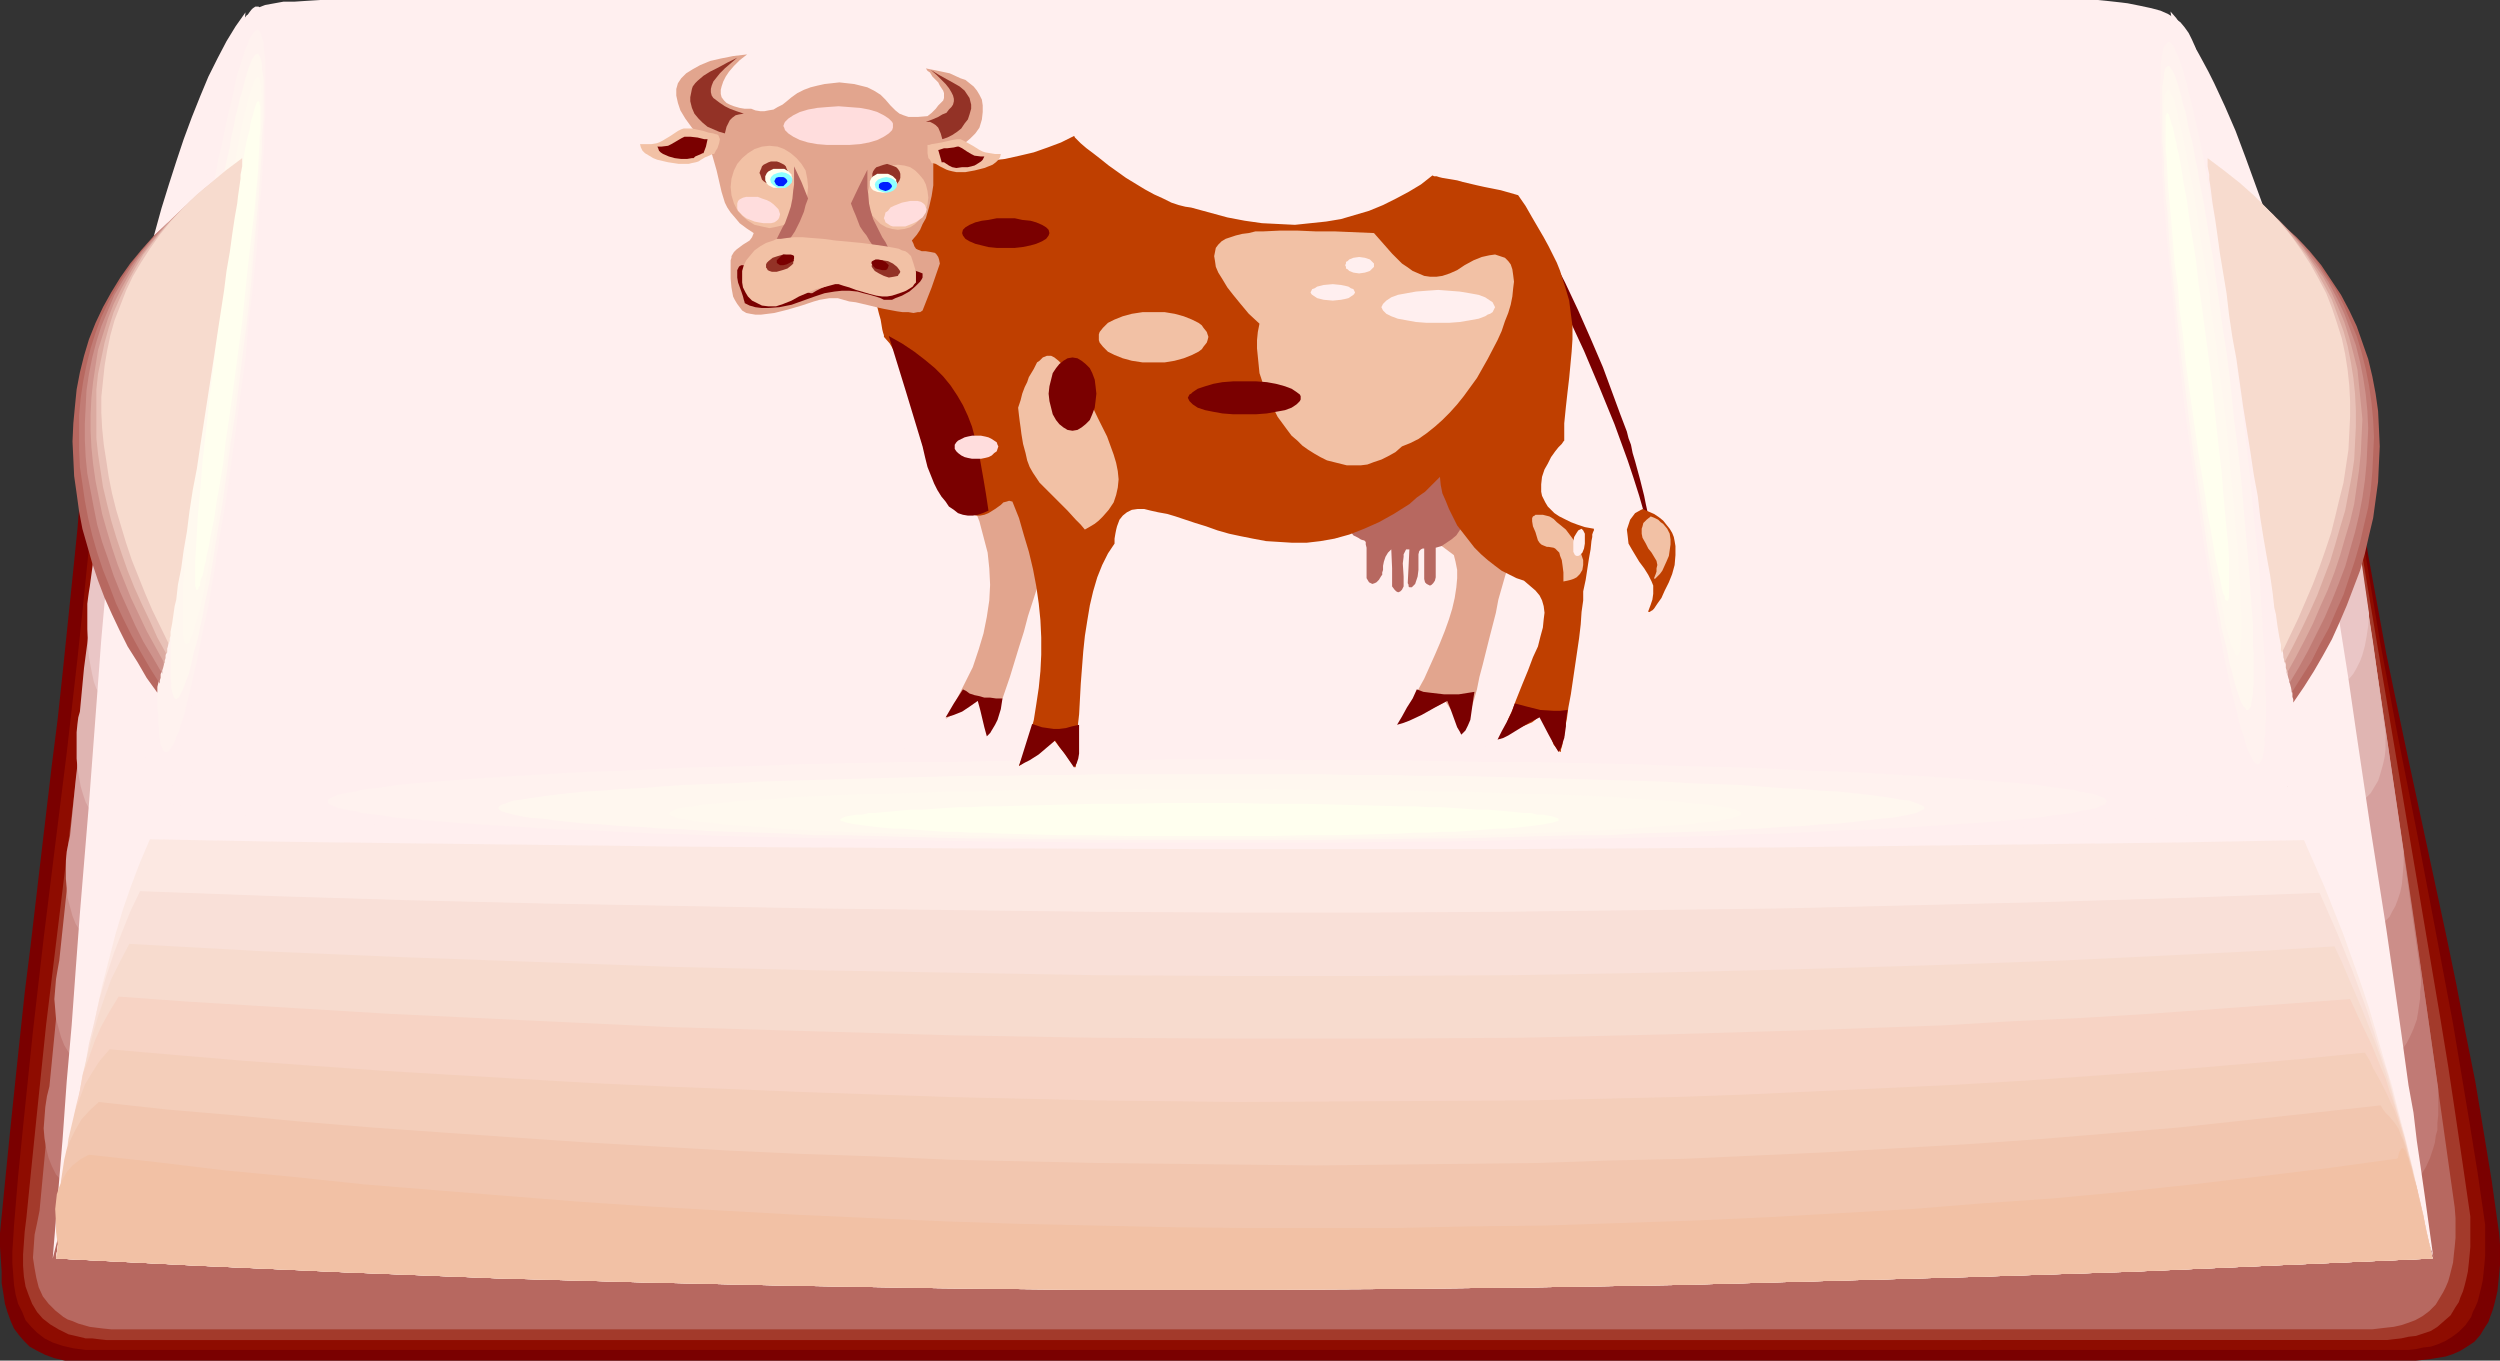 <?xml version="1.0" encoding="UTF-8" standalone="no"?>
<svg
   version="1.0"
   width="129.766mm"
   height="70.625mm"
   id="svg102"
   sodipodi:docname="Butter Dish 1.wmf"
   xmlns:inkscape="http://www.inkscape.org/namespaces/inkscape"
   xmlns:sodipodi="http://sodipodi.sourceforge.net/DTD/sodipodi-0.dtd"
   xmlns="http://www.w3.org/2000/svg"
   xmlns:svg="http://www.w3.org/2000/svg">
  <rect width="100%" height="100%" fill="#333333" stroke="none"/>
  <sodipodi:namedview
     id="namedview102"
     pagecolor="#ffffff"
     bordercolor="#000000"
     borderopacity="0.25"
     inkscape:showpageshadow="2"
     inkscape:pageopacity="0.0"
     inkscape:pagecheckerboard="0"
     inkscape:deskcolor="#d1d1d1"
     inkscape:document-units="mm" />
  <defs
     id="defs1">
    <pattern
       id="WMFhbasepattern"
       patternUnits="userSpaceOnUse"
       width="6"
       height="6"
       x="0"
       y="0" />
  </defs>
  <path
     style="fill:#7a0000;fill-opacity:1;fill-rule:evenodd;stroke:none"
     d="M 34.259,56.715 H 442.137 l 1.939,0.323 1.778,0.162 1.616,0.485 1.454,0.323 1.293,0.485 1.293,0.646 1.131,0.485 0.97,0.646 0.97,0.646 0.808,0.808 0.646,0.808 0.646,0.808 0.97,1.939 0.808,2.101 0.485,2.101 0.485,2.424 0.323,2.424 0.162,2.747 0.323,2.747 0.162,2.908 0.485,2.908 0.646,3.07 1.454,10.18 1.616,10.018 1.778,9.695 1.778,9.695 1.939,9.372 1.939,9.21 7.918,36.84 1.939,9.372 1.778,9.372 1.939,9.695 1.616,9.695 1.616,9.856 1.454,10.341 0.162,2.101 v 2.101 1.939 l -0.162,1.777 -0.162,1.616 -0.162,1.616 -0.323,1.454 -0.323,1.293 -0.323,1.131 -0.485,1.293 -0.323,0.969 -0.646,0.969 -0.485,0.808 -0.485,0.808 -1.131,1.293 -1.454,0.969 -1.293,0.808 -1.454,0.646 -1.454,0.485 -2.909,0.485 -2.909,0.323 H 12.766 l -2.101,-0.485 -1.778,-0.646 -1.616,-0.808 -1.454,-0.808 -1.131,-1.131 -0.97,-1.131 -0.97,-1.293 -0.646,-1.454 -0.646,-1.777 -0.485,-1.616 -0.323,-2.101 -0.323,-1.939 v -2.262 L 0.162,247.056 0,244.633 v -2.747 l 0.97,-9.856 0.97,-9.695 0.97,-9.372 0.97,-9.21 0.97,-9.049 1.131,-9.049 2.101,-17.935 2.101,-17.774 1.131,-8.887 0.97,-9.049 0.97,-9.372 0.97,-9.372 0.97,-9.533 0.808,-9.856 0.485,-2.585 0.323,-2.585 0.485,-2.424 0.323,-2.262 0.162,-2.101 0.323,-2.101 0.323,-1.939 0.162,-1.777 0.162,-1.777 0.162,-1.616 0.162,-1.616 0.162,-1.454 0.323,-1.293 0.162,-1.293 0.323,-1.131 0.323,-1.131 0.323,-0.969 0.323,-0.969 0.485,-0.808 0.485,-0.808 0.485,-0.808 0.646,-0.646 0.646,-0.485 0.808,-0.485 0.808,-0.485 0.97,-0.323 0.97,-0.485 1.131,-0.162 1.293,-0.162 1.454,-0.162 1.454,-0.162 z"
     id="path1" />
  <path
     style="fill:#8e0c00;fill-opacity:1;fill-rule:evenodd;stroke:none"
     d="M 37.491,57.199 H 440.521 l 1.939,0.162 1.616,0.162 1.778,0.323 1.454,0.485 1.293,0.323 1.293,0.485 1.131,0.485 0.97,0.646 0.97,0.485 0.808,0.646 1.454,1.454 1.131,1.616 0.808,1.777 0.646,1.939 0.323,2.101 0.485,2.262 0.323,2.424 0.323,2.585 0.323,2.747 0.485,2.747 0.646,3.07 1.454,10.018 1.454,10.018 1.616,9.695 1.616,9.695 3.555,18.905 3.717,18.743 3.555,18.743 3.555,18.905 1.616,9.695 1.616,9.695 1.616,10.018 1.454,10.018 v 2.101 4.04 l -0.162,1.777 -0.162,1.616 -0.162,1.454 -0.323,1.454 -0.323,1.293 -0.323,1.293 -0.485,1.131 -0.485,0.969 -0.323,0.969 -1.131,1.616 -1.293,1.293 -1.293,0.969 -1.293,0.808 -1.454,0.646 -1.454,0.485 -1.454,0.162 -1.454,0.323 -1.454,0.162 h -1.454 -454.257 l -2.424,-0.323 -2.101,-0.485 -1.939,-0.646 -1.616,-0.808 -1.454,-1.131 -1.131,-1.131 -1.131,-1.293 -0.646,-1.616 -0.808,-1.616 -0.485,-1.777 -0.323,-1.939 -0.162,-2.101 -0.162,-2.101 v -2.424 l 0.162,-2.424 0.162,-2.585 0.808,-9.695 0.97,-9.695 0.97,-9.372 0.97,-9.372 2.101,-18.259 2.262,-18.259 2.262,-18.097 2.101,-18.42 0.97,-9.21 0.97,-9.533 0.97,-9.533 0.808,-9.695 0.485,-2.424 0.323,-2.585 0.485,-2.262 0.323,-2.262 0.323,-2.101 0.162,-1.939 0.323,-1.777 0.162,-1.777 0.323,-1.616 0.162,-1.454 0.162,-1.454 0.162,-1.293 0.323,-1.293 0.323,-1.131 0.162,-0.969 0.323,-0.969 0.485,-0.969 0.323,-0.808 0.97,-1.293 1.131,-1.131 0.646,-0.485 0.808,-0.485 0.97,-0.323 0.97,-0.323 0.97,-0.323 1.131,-0.162 1.293,-0.162 1.293,-0.162 1.454,-0.162 z"
     id="path2" />
  <path
     style="fill:#a33a2b;fill-opacity:1;fill-rule:evenodd;stroke:none"
     d="M 40.885,57.523 H 439.067 l 1.939,0.323 1.616,0.162 1.616,0.323 1.616,0.323 1.293,0.323 1.293,0.485 1.131,0.323 0.97,0.485 0.97,0.485 0.808,0.485 0.808,0.646 0.646,0.646 1.131,1.131 0.97,1.616 0.646,1.616 0.485,1.777 0.485,2.101 0.323,2.101 0.323,2.424 0.485,2.424 0.485,2.747 0.646,2.908 1.293,10.018 1.454,9.856 3.232,19.39 3.232,19.228 3.232,19.228 3.232,19.066 3.232,19.066 1.616,9.856 1.454,9.695 1.454,9.856 1.454,10.018 v 2.101 3.878 l -0.162,1.777 -0.162,1.616 -0.162,1.454 -0.323,1.454 -0.323,1.293 -0.323,1.131 -0.485,1.131 -0.323,0.969 -0.646,0.969 -0.97,1.616 -1.293,1.131 -1.293,1.131 -1.293,0.808 -1.454,0.485 -1.454,0.485 -1.454,0.162 -1.454,0.323 -1.454,0.162 -1.293,0.162 H 20.846 l -1.454,-0.162 -1.293,-0.162 h -1.293 l -1.293,-0.323 -2.101,-0.485 -1.939,-0.969 -1.616,-0.969 -1.454,-1.131 -1.131,-1.293 -0.97,-1.616 -0.646,-1.616 -0.646,-1.777 -0.323,-1.939 -0.162,-2.101 v -2.262 l 0.162,-2.262 0.162,-2.262 0.323,-2.585 0.97,-9.695 0.97,-9.533 1.939,-18.743 2.262,-18.582 2.262,-18.582 2.262,-18.42 2.262,-18.743 2.101,-18.743 0.808,-9.533 0.97,-9.695 0.323,-2.424 0.485,-2.424 0.323,-2.262 0.323,-2.101 0.323,-2.101 0.323,-1.777 0.162,-1.777 0.323,-1.616 0.162,-1.454 0.323,-1.454 0.162,-1.293 0.485,-2.262 0.323,-0.969 0.323,-0.969 0.323,-0.808 0.808,-1.454 0.97,-1.131 1.293,-0.808 0.646,-0.485 0.808,-0.323 0.97,-0.162 0.97,-0.323 0.97,-0.162 1.131,-0.162 1.293,-0.162 h 1.293 l 1.454,-0.162 z"
     id="path3" />
  <path
     style="fill:#b76860;fill-opacity:1;fill-rule:evenodd;stroke:none"
     d="m 44.117,58.169 h 393.496 l 1.939,0.162 1.778,0.162 1.454,0.323 1.454,0.162 1.454,0.323 1.131,0.323 1.293,0.323 0.97,0.323 0.97,0.323 0.808,0.323 1.454,0.969 1.293,1.131 0.97,1.131 0.808,1.454 0.485,1.454 0.485,1.777 0.485,1.939 0.485,2.101 0.323,2.424 0.485,2.585 0.646,2.908 2.747,19.551 2.909,19.551 11.635,77.882 2.747,19.551 2.747,19.551 0.162,2.101 v 1.939 1.939 l -0.162,1.777 -0.162,1.454 -0.162,1.616 -0.323,1.293 -0.323,1.293 -0.323,1.131 -0.485,1.131 -0.485,0.969 -0.485,0.808 -0.97,1.616 -1.293,1.293 -1.293,0.969 -1.454,0.808 -1.293,0.485 -1.454,0.485 -1.454,0.323 -1.454,0.162 -2.747,0.323 H 24.886 23.27 21.816 l -1.616,-0.162 -1.293,-0.162 -1.293,-0.162 -1.131,-0.323 -1.131,-0.323 -1.131,-0.485 -0.97,-0.323 -0.808,-0.485 -1.616,-1.293 -1.293,-1.293 -1.131,-1.454 -0.808,-1.777 -0.485,-1.939 -0.323,-1.777 -0.323,-2.101 0.162,-2.262 0.162,-2.262 0.485,-2.262 0.485,-2.424 1.778,-18.905 2.101,-19.066 2.262,-18.743 2.424,-18.905 2.424,-18.905 2.101,-18.905 2.101,-18.905 1.778,-18.905 0.485,-2.585 0.323,-2.262 0.485,-2.101 0.323,-2.101 0.323,-1.939 0.323,-1.777 0.162,-1.616 0.323,-1.454 0.162,-1.454 0.323,-1.293 0.162,-1.131 0.323,-0.969 0.323,-1.131 0.323,-0.808 0.323,-0.808 0.485,-0.646 0.808,-1.293 0.97,-0.808 1.293,-0.646 1.616,-0.485 0.808,-0.162 0.97,-0.323 h 0.97 l 1.293,-0.162 h 1.131 l 1.293,-0.162 h 1.454 z"
     id="path4" />
  <path
     style="fill:#c17a75;fill-opacity:1;fill-rule:evenodd;stroke:none"
     d="M 43.309,58.169 H 437.612 l 1.616,0.162 1.454,0.162 1.454,0.162 1.293,0.162 1.293,0.323 1.293,0.162 1.939,0.646 1.778,0.646 1.454,0.808 1.293,0.969 0.97,1.131 0.808,1.131 0.808,1.454 0.646,1.616 0.485,1.777 0.485,2.101 0.646,2.262 0.485,2.424 0.646,2.747 5.01,33.609 5.01,33.609 5.01,33.609 2.424,16.804 2.424,16.966 v 1.777 1.777 1.616 l -0.162,1.454 v 1.454 l -0.323,1.131 -0.162,1.293 -0.323,1.131 -0.646,1.939 -0.808,1.777 -0.808,1.293 -1.131,1.293 -1.131,0.808 -1.131,0.808 -1.131,0.646 -1.293,0.323 -2.424,0.646 -2.262,0.323 -55.106,0.162 H 354.388 l -110.049,0.323 -109.888,0.323 H 79.346 l -55.106,0.162 h -1.454 l -1.293,-0.162 -1.293,-0.162 -1.131,-0.162 -1.131,-0.162 -0.97,-0.485 -1.778,-0.808 -1.616,-0.969 -1.293,-1.293 -1.293,-1.454 -0.808,-1.616 -0.646,-1.616 -0.485,-1.939 -0.323,-1.939 -0.162,-1.939 0.162,-2.101 0.162,-2.101 0.323,-2.101 0.485,-1.939 1.616,-16.481 1.778,-16.32 4.202,-32.639 4.04,-32.478 1.778,-16.32 1.616,-16.158 0.323,-2.262 0.485,-2.101 0.323,-1.777 0.323,-1.777 0.323,-1.616 0.323,-1.616 0.323,-1.454 0.323,-1.293 0.323,-1.131 0.323,-1.293 0.646,-1.939 0.646,-1.616 0.808,-1.293 0.808,-0.969 1.131,-0.808 1.131,-0.646 1.454,-0.323 1.778,-0.323 1.939,-0.162 2.262,-0.162 z"
     id="path5" />
  <path
     style="fill:#cc8e89;fill-opacity:1;fill-rule:evenodd;stroke:none"
     d="M 42.339,58.169 H 437.451 l 2.747,0.162 2.586,0.323 2.101,0.485 1.939,0.485 1.778,0.485 1.454,0.808 1.293,0.808 0.97,0.969 0.97,1.131 0.97,1.293 0.646,1.454 0.646,1.777 0.646,1.777 0.646,2.101 0.485,2.424 0.646,2.585 4.202,28.277 4.363,28.115 4.202,28.277 4.04,28.438 0.162,1.454 v 1.454 l -0.162,1.293 v 1.293 l -0.323,2.262 -0.323,1.939 -0.646,1.777 -0.646,1.454 -0.646,1.293 -0.808,1.131 -0.97,0.969 -0.808,0.646 -0.97,0.646 -0.97,0.485 -2.101,0.646 -1.939,0.646 h -55.267 l -54.944,0.162 -109.888,0.646 -109.726,0.646 -55.106,0.162 H 23.432 22.301 l -1.131,-0.162 -0.97,-0.162 -0.97,-0.162 -1.778,-0.808 -1.454,-0.969 -1.293,-1.131 -1.131,-1.293 -0.97,-1.616 -0.646,-1.616 -0.485,-1.777 -0.485,-1.777 -0.162,-1.939 -0.162,-1.939 0.162,-1.939 0.162,-1.939 0.323,-1.939 0.323,-1.777 1.454,-13.734 1.616,-13.734 3.394,-27.469 3.717,-27.145 1.454,-13.573 1.293,-13.734 0.485,-1.777 0.323,-1.777 0.323,-1.616 0.323,-1.616 0.323,-1.293 0.485,-1.454 0.646,-2.262 0.646,-1.939 0.646,-1.777 0.808,-1.293 0.97,-1.131 0.97,-0.969 0.97,-0.646 1.131,-0.485 1.454,-0.323 1.454,-0.162 1.778,-0.323 h 1.939 z"
     id="path6" />
  <path
     style="fill:#d6a09e;fill-opacity:1;fill-rule:evenodd;stroke:none"
     d="M 41.531,58.169 H 437.289 l 2.424,0.162 2.262,0.162 1.939,0.323 1.778,0.485 1.616,0.485 1.454,0.646 1.293,0.646 1.293,0.808 0.97,1.131 0.97,1.131 0.808,1.293 0.808,1.616 0.646,1.777 0.646,1.939 0.646,2.101 0.646,2.424 3.717,22.944 3.555,22.944 3.394,22.783 3.394,23.106 v 2.262 l -0.162,2.101 -0.162,1.939 -0.323,1.616 -0.485,1.454 -0.485,1.293 -0.646,1.131 -0.485,0.969 -0.808,0.808 -0.646,0.808 -0.808,0.646 -0.646,0.485 -1.616,0.808 -1.616,0.646 -55.267,0.162 -54.944,0.323 -54.944,0.323 -109.565,0.969 -54.944,0.485 -54.944,0.323 -55.267,0.162 -0.97,-0.162 -0.808,-0.162 -1.616,-0.646 -1.454,-0.808 -1.131,-0.969 -0.97,-1.293 -0.97,-1.454 -0.646,-1.616 -0.485,-1.777 -0.485,-1.777 -0.162,-1.777 -0.162,-1.939 v -1.777 -1.777 l 0.162,-1.777 0.323,-1.616 0.323,-1.454 1.131,-11.149 1.293,-11.149 3.07,-22.298 1.616,-10.987 1.293,-10.987 1.454,-10.987 0.97,-10.987 0.485,-1.454 0.323,-1.454 0.646,-2.747 0.646,-2.262 0.808,-1.939 0.808,-1.777 0.808,-1.293 0.808,-1.131 0.97,-0.969 0.97,-0.646 0.97,-0.646 1.131,-0.323 1.293,-0.323 1.454,-0.162 1.454,-0.162 h 1.616 z"
     id="path7" />
  <path
     style="fill:#e0b5b2;fill-opacity:1;fill-rule:evenodd;stroke:none"
     d="m 40.723,58.169 h 396.404 2.101 l 1.939,0.323 1.778,0.162 1.778,0.323 1.454,0.485 1.454,0.485 1.293,0.646 1.293,0.646 1.131,0.969 0.97,0.969 0.97,1.293 0.97,1.454 0.808,1.454 0.646,1.777 0.646,2.101 0.646,2.262 3.07,17.451 2.747,17.451 2.747,17.774 2.424,17.612 v 1.616 1.616 l -0.162,1.454 -0.323,1.454 -0.646,2.262 -0.323,0.969 -0.485,0.808 -0.97,1.616 -1.131,1.131 -0.97,0.969 -1.131,0.808 -55.429,0.162 -54.944,0.323 -54.782,0.646 -109.565,1.293 -54.782,0.485 -54.944,0.485 H 49.773 21.978 21.331 l -0.646,-0.323 -1.131,-0.646 -1.131,-0.969 -0.808,-1.131 -0.808,-1.454 -0.485,-1.454 -0.485,-1.616 -0.323,-1.777 -0.323,-1.939 -0.162,-1.777 v -1.777 -1.777 -1.616 l 0.162,-1.616 0.162,-1.293 0.323,-1.131 0.808,-8.564 1.131,-8.564 2.586,-17.128 2.424,-16.804 1.131,-8.402 0.808,-8.241 0.646,-2.424 0.808,-2.101 0.646,-1.777 0.808,-1.616 0.808,-1.293 0.97,-1.131 0.97,-0.969 0.97,-0.646 0.97,-0.646 1.131,-0.485 0.97,-0.323 1.293,-0.162 2.424,-0.162 z"
     id="path8" />
  <path
     style="fill:#eac6c6;fill-opacity:1;fill-rule:evenodd;stroke:none"
     d="M 39.915,58.169 H 437.128 l 3.232,0.162 3.07,0.485 1.616,0.162 1.454,0.485 1.293,0.485 1.293,0.646 1.293,0.646 1.131,0.969 1.131,1.131 0.97,1.293 0.808,1.454 0.808,1.616 0.646,1.939 0.646,2.101 1.293,5.978 1.131,6.14 2.101,12.119 1.939,12.119 1.778,12.28 -0.162,2.424 -0.323,2.101 -0.323,1.777 -0.485,1.777 -0.485,1.293 -0.646,1.293 -0.646,1.131 -0.808,0.969 h -27.795 l -27.634,0.162 -27.472,0.162 -27.472,0.323 -54.782,0.646 -54.621,0.808 -54.621,0.808 -54.782,0.646 -27.472,0.323 -27.634,0.162 -27.634,0.162 H 21.331 l -0.485,-0.162 -0.485,-0.323 -0.646,-0.646 -0.808,-1.131 -0.485,-1.293 -0.323,-1.454 -0.323,-1.616 -0.323,-1.777 -0.162,-1.777 -0.162,-3.716 v -1.777 -1.616 -1.616 l 0.162,-1.293 0.162,-1.131 0.162,-0.969 0.808,-5.978 0.808,-5.978 1.939,-11.957 0.97,-5.817 0.97,-5.817 0.808,-5.655 0.646,-5.494 0.485,-1.777 0.808,-1.616 0.808,-1.454 0.808,-1.131 0.97,-0.969 0.97,-0.808 0.97,-0.646 1.131,-0.646 0.97,-0.323 1.131,-0.323 2.262,-0.485 h 2.101 z"
     id="path9" />
  <path
     style="fill:#f4dbdb;fill-opacity:1;fill-rule:evenodd;stroke:none"
     d="m 39.107,58.169 h 398.02 2.586 l 1.293,0.162 1.454,0.162 2.909,0.485 1.293,0.323 1.454,0.485 1.293,0.646 1.293,0.808 1.131,0.969 1.131,1.131 0.97,1.293 0.808,1.616 0.808,1.777 0.485,1.939 0.97,3.232 0.808,3.393 0.808,3.232 0.646,3.393 1.131,6.948 0.808,6.948 -0.162,1.293 v 1.454 l -0.162,2.747 -0.162,1.454 -0.162,1.293 -0.323,1.131 -0.323,1.131 h -27.795 l -27.634,0.162 -27.472,0.323 -27.472,0.323 -54.621,0.808 -54.621,0.969 -54.621,0.969 -54.621,0.808 -27.472,0.323 -27.634,0.162 -27.634,0.162 H 20.523 l -0.162,-0.162 -0.162,-0.323 -0.323,-0.808 -0.323,-1.131 -0.323,-1.454 -0.162,-1.616 v -1.777 l -0.162,-3.555 v -3.716 l 0.162,-1.777 v -1.616 l 0.162,-1.293 v -1.293 l 0.162,-0.808 0.162,-0.646 0.485,-3.393 0.646,-3.555 1.293,-6.625 0.808,-3.232 0.323,-1.616 0.323,-1.454 0.646,-3.07 0.485,-2.747 0.485,-1.293 0.646,-1.131 0.97,-0.969 0.808,-0.808 0.97,-0.646 1.131,-0.485 1.131,-0.485 1.131,-0.323 2.101,-0.485 2.101,-0.162 0.97,-0.162 h 0.808 l 0.646,0.162 z"
     id="path10" />
  <path
     style="fill:#ffefef;fill-opacity:1;fill-rule:evenodd;stroke:none"
     d="m 38.299,58.169 h 398.667 0.808 l 1.131,-0.162 h 1.131 l 1.293,0.162 h 1.454 l 1.293,0.323 1.454,0.162 1.454,0.485 1.454,0.485 1.293,0.646 1.454,0.808 1.131,0.969 0.97,1.293 0.97,1.293 0.808,1.777 0.646,1.777 0.646,0.485 0.485,0.646 0.323,0.646 0.323,0.808 0.323,1.454 0.162,1.454 -0.162,0.162 v 0.162 l -0.162,0.162 0.162,0.485 v 0.969 l 0.323,1.131 0.646,2.747 0.162,1.293 v 1.131 h -27.795 l -27.634,0.162 -27.472,0.323 -27.472,0.485 -54.621,0.969 -54.459,1.131 -54.459,1.131 -54.621,0.808 -27.472,0.485 -27.634,0.323 -27.634,0.162 H 19.877 v -0.646 -0.969 l 0.162,-1.131 0.162,-1.616 v -1.616 l 0.162,-1.777 0.646,-7.594 0.162,-1.616 0.162,-1.616 0.162,-1.293 v -0.969 -0.646 -0.323 l 0.646,-1.777 0.808,-1.454 0.485,-0.646 0.485,-0.485 0.323,-0.323 0.162,-0.162 0.485,-0.646 0.808,-0.485 0.808,-0.485 0.97,-0.485 0.97,-0.323 1.293,-0.323 2.262,-0.323 2.262,-0.162 h 2.747 0.646 0.323 z"
     id="path11" />
  <path
     style="fill:#f2c1a5;fill-opacity:1;fill-rule:evenodd;stroke:none"
     d="m 23.432,73.357 0.162,-0.323 v -0.162 0.646 l -0.162,0.646 v 0.646 l -0.162,1.777 -0.162,1.616 v 0.808 l -0.162,0.808 v 0.485 l -0.162,0.485 -0.162,0.162 v -0.162 l -0.485,3.07 -0.323,2.908 -0.162,2.585 -0.162,2.585 -0.162,4.686 -0.162,2.262 -0.485,2.424 13.898,0.323 13.736,0.485 13.736,0.323 13.413,0.485 13.413,0.323 13.251,0.485 26.179,0.808 26.018,0.646 25.694,0.808 25.533,0.485 25.371,0.485 25.533,0.323 25.533,0.162 25.694,0.162 25.856,-0.162 13.09,-0.162 13.251,-0.162 13.09,-0.323 13.574,-0.323 13.413,-0.323 13.574,-0.485 13.736,-0.485 13.898,-0.646 1.131,0.162 0.97,-0.162 1.939,-0.162 1.454,-0.485 1.293,-0.646 1.131,-0.808 0.808,-0.969 0.808,-1.131 0.485,-1.454 0.323,-1.293 0.323,-1.616 v -1.616 l 0.162,-1.616 -0.162,-1.777 v -1.777 l -0.162,-3.555 -0.162,-2.101 v -1.939 l 0.162,-1.777 0.162,-1.777 0.162,-1.777 -0.162,-1.293 v -0.808 l -0.323,-0.485 -0.323,-0.646 -0.323,-0.485 H 397.212 343.884 L 130.411,73.357 H 76.922 Z"
     id="path12" />
  <path
     style="fill:#ffefef;fill-opacity:1;fill-rule:evenodd;stroke:none"
     d="m 48.157,2.424 -1.939,2.747 -1.778,2.908 -1.778,3.393 -1.778,3.555 -1.616,3.878 -1.616,4.04 -1.616,4.363 -1.454,4.363 -1.454,4.524 -1.454,4.686 -2.586,9.372 -2.424,9.372 -1.131,4.686 -0.97,4.363 -0.97,11.795 -0.97,11.634 -0.808,11.311 -0.97,11.149 -0.97,10.826 -0.808,10.826 -1.616,21.49 -1.778,21.49 -0.808,10.826 -0.808,11.149 -0.97,10.987 -0.808,11.311 -0.97,11.634 -0.97,11.795 24.725,-96.463 6.626,-73.842 z"
     id="path13" />
  <path
     style="fill:#ffefef;fill-opacity:1;fill-rule:evenodd;stroke:none"
     d="m 425.816,2.262 1.131,1.293 0.97,1.454 1.131,1.454 0.97,1.777 1.131,1.939 0.97,1.777 1.131,2.101 1.131,2.262 2.101,4.524 2.101,4.847 1.939,5.171 1.939,5.332 1.939,5.332 1.616,5.655 1.778,5.494 1.293,5.494 1.293,5.494 1.131,5.171 0.808,5.171 0.323,2.424 0.323,2.424 0.808,5.978 0.808,5.655 0.808,5.655 1.616,10.987 0.646,5.332 1.454,10.503 1.616,10.18 1.454,10.018 2.909,19.551 3.07,19.551 1.454,10.018 1.454,10.18 1.454,10.503 0.97,5.332 0.646,5.494 0.808,5.494 0.808,5.655 0.808,5.817 0.808,5.817 -14.867,-48.151 -15.029,-48.151 -5.333,-37.002 -5.494,-37.002 -5.333,-37.002 z"
     id="path14" />
  <path
     style="fill:#ffefef;fill-opacity:1;fill-rule:evenodd;stroke:none"
     d="m 31.35,154.309 -1.939,5.009 -1.778,5.332 -1.778,5.332 -1.616,5.494 -1.454,5.494 -1.293,5.817 -1.293,5.655 -1.293,5.817 -2.262,11.795 -1.939,12.119 -1.939,12.28 -1.778,12.442 28.765,1.454 28.926,1.293 28.765,1.131 28.926,0.808 28.926,0.646 29.088,0.485 29.088,0.323 h 29.088 l 29.088,-0.162 29.25,-0.323 29.25,-0.485 29.411,-0.808 29.25,-0.808 29.411,-0.969 29.411,-1.293 29.573,-1.293 -2.747,-12.28 -2.747,-11.957 -3.07,-11.957 -3.232,-11.634 -1.778,-5.817 -1.778,-5.655 -1.939,-5.817 -4.202,-11.149 -2.101,-5.494 -2.262,-5.494 -2.424,-5.332 z"
     id="path15" />
  <path
     style="fill:#fce8e2;fill-opacity:1;fill-rule:evenodd;stroke:none"
     d="m 29.411,164.65 -1.939,4.524 -1.778,4.686 -1.616,4.686 -1.454,4.847 -1.293,5.009 -1.293,5.009 -1.131,5.171 -1.131,5.332 -1.939,10.503 -1.778,10.664 -3.07,21.813 28.765,1.454 28.926,1.293 28.765,1.131 28.926,0.808 28.926,0.646 29.088,0.485 29.088,0.323 h 29.088 l 29.088,-0.162 29.25,-0.323 29.25,-0.485 29.411,-0.808 29.25,-0.808 29.411,-0.969 29.411,-1.293 29.573,-1.293 -1.293,-5.978 -1.293,-5.978 -1.293,-5.655 -1.293,-5.494 -1.454,-5.494 -1.293,-5.171 -1.616,-5.332 -1.454,-5.009 -1.454,-5.009 -1.616,-4.847 -3.394,-9.533 -3.717,-9.372 -4.04,-9.21 -26.018,0.485 -26.341,0.323 -26.341,0.323 -26.341,0.323 -53.005,0.323 h -53.166 l -53.005,-0.162 -53.005,-0.323 -52.843,-0.646 -26.341,-0.323 z"
     id="path16" />
  <path
     style="fill:#f9e0d8;fill-opacity:1;fill-rule:evenodd;stroke:none"
     d="m 27.472,174.83 -1.939,4.04 -1.616,4.04 -1.616,4.201 -1.454,4.363 -1.293,4.363 -0.97,4.363 -1.131,4.524 -0.808,4.686 -1.616,9.21 -1.454,9.372 -1.293,9.533 -1.293,9.372 28.765,1.454 28.926,1.293 28.765,1.131 28.926,0.808 28.926,0.646 29.088,0.485 29.088,0.323 h 29.088 l 29.088,-0.162 29.25,-0.323 29.25,-0.485 29.411,-0.808 29.25,-0.808 29.411,-0.969 29.411,-1.293 29.573,-1.293 -1.293,-5.978 -1.293,-5.655 -1.131,-5.332 -1.293,-5.171 -1.293,-4.847 -1.293,-4.686 -1.131,-4.363 -1.454,-4.201 -1.293,-4.201 -1.293,-4.04 -2.909,-7.917 -3.07,-7.594 -3.394,-7.756 -26.179,0.969 -26.341,0.808 -26.664,0.646 -26.664,0.646 -26.826,0.323 -26.987,0.323 -26.987,0.162 h -26.987 l -26.987,-0.162 -27.149,-0.323 -26.826,-0.323 -26.987,-0.485 -26.664,-0.485 -26.664,-0.646 -26.502,-0.808 z"
     id="path17" />
  <path
     style="fill:#f7dbce;fill-opacity:1;fill-rule:evenodd;stroke:none"
     d="m 25.371,185.171 -1.778,3.393 -1.778,3.555 -1.293,3.555 -1.293,3.716 -1.131,3.878 -0.97,3.878 -0.97,3.878 -0.646,3.878 -1.293,8.079 -1.131,8.079 -0.97,7.917 -1.131,7.917 28.765,1.454 28.926,1.293 28.765,1.131 28.926,0.808 28.926,0.646 29.088,0.485 29.088,0.323 h 29.088 l 29.088,-0.162 29.25,-0.323 29.25,-0.485 29.411,-0.808 29.25,-0.808 29.411,-0.969 29.411,-1.293 29.573,-1.293 -0.646,-3.07 -0.646,-2.908 -0.646,-2.747 -0.485,-2.585 -0.646,-2.585 -0.646,-2.424 -1.131,-4.686 -1.131,-4.201 -1.131,-4.04 -0.97,-3.716 -1.131,-3.555 -1.131,-3.393 -1.131,-3.07 -2.424,-6.14 -2.586,-5.978 -1.293,-3.07 -1.454,-3.07 -12.928,0.808 -26.341,1.293 -13.413,0.646 -26.664,0.969 -27.149,0.808 -27.149,0.646 -27.31,0.485 -27.472,0.162 h -27.472 l -27.472,-0.162 -27.472,-0.485 -27.472,-0.485 -27.31,-0.646 -26.987,-0.969 -26.987,-0.969 -26.664,-1.131 z"
     id="path18" />
  <path
     style="fill:#f7d3c4;fill-opacity:1;fill-rule:evenodd;stroke:none"
     d="m 23.27,195.512 -1.778,2.908 -1.616,2.908 -1.293,2.908 -1.131,3.232 -1.131,3.07 -0.646,3.393 -0.808,3.232 -0.485,3.393 -0.97,6.786 -0.808,6.625 -0.646,6.625 -0.97,6.302 28.765,1.454 28.926,1.293 28.765,1.131 28.926,0.808 28.926,0.646 29.088,0.485 29.088,0.323 h 29.088 l 29.088,-0.162 29.25,-0.323 29.25,-0.485 29.411,-0.808 29.25,-0.808 29.411,-0.969 29.411,-1.293 29.573,-1.293 -0.646,-3.07 -0.646,-2.747 -0.485,-2.747 -0.646,-2.585 -0.646,-2.262 -0.485,-2.424 -0.485,-2.101 -0.485,-1.939 -0.485,-1.939 -0.485,-1.939 -0.97,-3.232 -0.97,-3.07 -0.97,-2.747 -0.808,-2.585 -0.97,-2.262 -1.778,-4.363 -2.101,-4.363 -0.485,-0.969 -0.485,-1.131 -1.131,-2.424 -13.09,0.969 -13.09,0.969 -13.413,0.969 -13.251,0.808 -13.574,0.646 -13.574,0.808 -13.574,0.485 -13.736,0.485 -27.472,0.808 -27.795,0.646 -27.957,0.162 h -27.957 l -27.795,-0.162 -27.957,-0.485 -27.957,-0.808 -27.634,-0.808 -27.472,-1.293 -13.574,-0.646 -13.574,-0.646 -13.413,-0.808 -13.413,-0.808 -13.251,-0.808 z"
     id="path19" />
  <path
     style="fill:#f4ceba;fill-opacity:1;fill-rule:evenodd;stroke:none"
     d="m 21.493,205.853 -1.939,2.262 -1.454,2.262 -1.454,2.424 -0.97,2.585 -0.97,2.585 -0.646,2.747 -0.646,2.747 -0.323,2.585 -0.485,5.494 -0.485,5.332 -0.485,5.171 -0.162,2.424 -0.485,2.424 28.765,1.454 28.926,1.293 28.765,1.131 28.926,0.808 28.926,0.646 29.088,0.485 29.088,0.323 h 29.088 l 29.088,-0.162 29.25,-0.323 29.25,-0.485 29.411,-0.808 29.25,-0.808 29.411,-0.969 29.411,-1.293 29.573,-1.293 -0.646,-2.908 -0.646,-2.908 -0.485,-2.585 -0.646,-2.424 -0.485,-2.262 -0.485,-2.101 -0.485,-1.777 -0.485,-1.939 -0.485,-1.616 -0.323,-1.454 -0.485,-1.454 -0.323,-1.293 -0.808,-2.424 -0.646,-1.939 -0.808,-1.616 -0.646,-1.454 -1.293,-2.585 -1.454,-2.585 -0.646,-1.454 -0.97,-1.616 -12.928,1.293 -13.251,1.131 -13.251,1.131 -13.574,0.969 -13.574,0.969 -13.574,0.808 -13.736,0.646 -13.898,0.646 -14.059,0.646 -13.898,0.485 -14.059,0.323 -14.059,0.323 -28.442,0.162 -28.442,0.162 -28.442,-0.323 -28.28,-0.646 -28.28,-0.969 -28.118,-1.131 -13.898,-0.646 -13.898,-0.808 -13.736,-0.808 -13.574,-0.808 -13.574,-0.969 -13.413,-0.969 -13.413,-1.131 z"
     id="path20" />
  <path
     style="fill:#f2c6af;fill-opacity:1;fill-rule:evenodd;stroke:none"
     d="m 19.392,216.194 -1.778,1.616 -1.616,1.777 -1.131,1.939 -0.97,1.939 -0.808,1.939 -0.485,2.101 -0.323,2.101 -0.323,2.101 -0.323,4.201 v 4.04 1.939 l -0.162,1.777 -0.162,1.616 -0.323,1.616 28.765,1.454 28.926,1.293 28.765,1.131 28.926,0.808 28.926,0.646 29.088,0.485 29.088,0.323 h 29.088 l 29.088,-0.162 29.25,-0.323 29.25,-0.485 29.411,-0.808 29.25,-0.808 29.411,-0.969 29.411,-1.293 29.573,-1.293 -0.646,-2.908 -0.646,-2.747 -0.485,-2.585 -0.485,-2.262 -0.485,-2.101 -0.485,-1.939 -0.485,-1.616 -0.323,-1.616 -0.485,-1.454 -0.323,-1.131 -0.323,-1.131 -0.323,-0.969 -0.323,-0.969 -0.323,-0.646 -0.485,-1.293 -0.485,-0.808 -0.485,-0.646 -0.808,-0.969 -0.808,-0.808 -0.485,-0.646 -0.485,-0.808 -13.09,1.454 -13.251,1.454 -13.413,1.454 -13.413,1.131 -13.736,1.131 -13.736,0.969 -13.898,0.808 -14.059,0.808 -14.221,0.646 -14.059,0.646 -14.382,0.323 -14.221,0.485 -14.382,0.162 -14.382,0.162 -14.544,0.162 -14.382,-0.162 -28.926,-0.323 -14.382,-0.323 -14.382,-0.323 -14.382,-0.646 -14.382,-0.485 -14.221,-0.646 -14.221,-0.808 -14.059,-0.808 -14.059,-0.969 -13.898,-0.969 -13.736,-0.969 -13.736,-1.131 -13.574,-1.293 -13.251,-1.131 z"
     id="path21" />
  <path
     style="fill:#f2c1a5;fill-opacity:1;fill-rule:evenodd;stroke:none"
     d="m 17.453,226.536 -0.97,0.485 -0.808,0.485 -1.454,1.131 -1.131,1.293 -0.808,1.454 -0.646,1.454 -0.485,1.454 -0.162,1.454 -0.162,1.454 0.162,2.908 v 1.454 l 0.162,1.293 0.162,1.131 v 1.131 0.969 l -0.323,0.808 28.765,1.454 28.926,1.293 28.765,1.131 28.926,0.808 28.926,0.646 29.088,0.485 29.088,0.323 h 29.088 l 29.088,-0.162 29.25,-0.323 29.25,-0.485 29.411,-0.808 29.25,-0.808 29.411,-0.969 29.411,-1.293 29.573,-1.293 -0.646,-2.908 -0.646,-2.747 -0.485,-2.424 -0.485,-2.101 -0.485,-1.939 -0.323,-1.777 -0.485,-1.454 -0.323,-1.293 -0.323,-1.131 -0.323,-0.969 -0.162,-0.808 -0.323,-0.646 -0.162,-0.485 -0.162,-0.485 -0.162,-0.162 -0.323,-0.323 h -0.162 l -0.162,0.162 -0.323,0.485 -0.162,0.485 -0.162,0.808 -0.323,0.162 h -0.162 l -12.928,1.777 -13.251,1.616 -13.574,1.616 -13.574,1.454 -13.736,1.293 -13.898,0.969 -14.059,1.131 -14.221,0.808 -14.221,0.808 -14.382,0.646 -14.544,0.485 -14.544,0.485 -14.544,0.162 -14.706,0.323 h -14.544 -14.706 l -14.706,-0.162 -14.706,-0.323 -14.706,-0.323 -14.544,-0.485 -14.706,-0.646 -14.382,-0.646 -14.544,-0.808 -14.382,-0.808 -14.221,-0.969 -14.221,-1.131 -14.059,-1.131 -13.898,-1.131 -13.736,-1.454 -13.574,-1.293 -13.413,-1.616 z"
     id="path22" />
  <path
     style="fill:#ffefef;fill-opacity:1;fill-rule:evenodd;stroke:none"
     d="M 62.862,0 H 411.595 l 1.616,0.162 1.454,0.162 1.454,0.162 1.293,0.162 2.424,0.485 2.262,0.485 1.778,0.485 1.454,0.646 1.293,0.808 1.131,0.808 0.808,0.969 0.808,1.131 0.646,1.293 0.646,1.454 0.485,1.616 0.485,1.777 0.485,2.101 0.485,2.262 2.424,15.512 2.262,15.673 8.726,62.37 2.101,15.673 2.424,15.512 v 1.616 3.07 1.293 l -0.162,1.293 -0.162,1.131 -0.323,1.131 -0.323,0.969 -0.646,1.777 -0.808,1.454 -0.97,1.293 -1.131,0.969 -1.131,0.808 -1.293,0.485 -1.131,0.485 -1.293,0.323 -2.586,0.485 -2.424,0.162 H 45.894 l -1.778,-0.646 -1.778,-0.646 -1.616,-0.646 -1.293,-0.485 -1.293,-0.323 -1.131,-0.485 -1.131,-0.323 -0.97,-0.485 -0.808,-0.323 -0.646,-0.323 -1.293,-0.485 -0.97,-0.485 -0.485,-0.646 -0.323,-0.808 -0.323,-0.808 v -0.969 l 0.162,-1.131 0.162,-1.616 v -1.777 l 0.162,-0.969 v -1.293 l 0.162,-1.131 v -1.454 l 5.656,-60.108 2.909,-30.216 2.909,-30.054 0.323,-1.939 0.485,-1.777 0.323,-1.777 0.323,-1.616 0.485,-1.454 0.323,-1.293 0.323,-1.293 0.323,-1.293 0.646,-1.939 0.808,-1.777 0.97,-1.454 0.808,-1.131 1.131,-0.808 1.293,-0.808 1.293,-0.485 1.778,-0.323 1.778,-0.323 h 2.101 l 2.424,-0.162 z"
     id="path23" />
  <path
     style="fill:#ffefef;fill-opacity:1;fill-rule:evenodd;stroke:none"
     d="m 239.976,146.23 h 10.666 l 10.666,0.162 h 10.342 10.342 l 10.181,0.162 9.858,0.162 9.696,0.162 9.534,0.162 9.211,0.162 9.05,0.162 8.726,0.323 8.565,0.162 8.08,0.323 7.918,0.323 7.595,0.323 7.272,0.323 6.949,0.323 6.626,0.323 6.141,0.323 3.07,0.162 2.747,0.162 2.909,0.162 2.586,0.323 2.586,0.162 2.424,0.162 2.424,0.323 2.262,0.162 2.101,0.162 2.101,0.323 1.939,0.162 1.778,0.162 1.778,0.162 1.616,0.323 1.454,0.162 1.293,0.323 1.293,0.162 0.97,0.323 1.131,0.162 0.808,0.323 0.808,0.162 0.485,0.323 0.485,0.162 0.323,0.323 0.323,0.162 v 0.323 0.162 l -0.323,0.323 -0.323,0.323 -0.485,0.162 -0.485,0.162 -0.808,0.323 -0.808,0.323 -1.131,0.162 -0.97,0.162 -1.293,0.323 -1.293,0.162 -1.454,0.323 -1.616,0.162 -1.778,0.323 -1.778,0.162 -1.939,0.323 -2.101,0.162 -2.101,0.162 -2.262,0.323 -2.424,0.162 -2.424,0.162 -2.586,0.162 -2.586,0.323 -2.909,0.162 -2.747,0.162 -3.07,0.162 -6.141,0.485 -6.626,0.323 -6.949,0.323 -7.272,0.323 -7.595,0.323 -7.918,0.323 -8.08,0.162 -8.565,0.323 -8.726,0.162 -9.05,0.323 -9.211,0.162 -9.534,0.162 -9.696,0.162 -9.858,0.162 -10.181,0.162 H 271.649 261.307 l -10.666,0.162 h -10.666 -10.827 l -10.504,-0.162 h -10.504 -10.342 l -10.019,-0.162 -9.858,-0.162 -9.696,-0.162 -9.534,-0.162 -9.373,-0.162 -9.05,-0.323 -8.726,-0.162 -8.403,-0.323 -8.242,-0.162 -7.918,-0.323 -7.595,-0.323 -7.272,-0.323 -6.949,-0.323 -6.626,-0.323 -6.141,-0.485 -2.909,-0.162 -2.909,-0.162 -2.909,-0.162 -2.586,-0.323 -2.586,-0.162 -2.424,-0.162 -2.424,-0.162 -2.262,-0.323 -2.101,-0.162 -2.101,-0.162 -1.939,-0.323 -1.778,-0.162 -1.778,-0.323 -1.616,-0.162 -1.454,-0.323 -1.293,-0.162 -1.131,-0.323 -1.131,-0.162 -1.131,-0.162 -0.808,-0.323 -0.646,-0.323 -0.646,-0.162 -0.485,-0.162 -0.323,-0.323 -0.162,-0.323 -0.162,-0.162 0.162,-0.323 0.162,-0.162 0.323,-0.323 0.485,-0.162 0.646,-0.323 0.646,-0.162 0.808,-0.323 1.131,-0.162 1.131,-0.323 1.131,-0.162 1.293,-0.323 1.454,-0.162 1.616,-0.323 1.778,-0.162 1.778,-0.162 1.939,-0.162 2.101,-0.323 2.101,-0.162 2.262,-0.162 2.424,-0.323 2.424,-0.162 2.586,-0.162 2.586,-0.323 2.909,-0.162 2.909,-0.162 2.909,-0.162 6.141,-0.323 6.626,-0.323 6.949,-0.323 7.272,-0.323 7.595,-0.323 7.918,-0.323 8.242,-0.323 8.403,-0.162 8.726,-0.323 9.05,-0.162 9.373,-0.162 9.534,-0.162 9.696,-0.162 9.858,-0.162 10.019,-0.162 h 10.342 10.504 l 10.504,-0.162 z"
     id="path24" />
  <path
     style="fill:#fff2ef;fill-opacity:1;fill-rule:evenodd;stroke:none"
     d="m 238.845,148.977 h 9.05 l 8.726,0.162 h 8.726 8.565 l 8.403,0.162 8.403,0.162 h 8.08 l 7.757,0.162 7.757,0.162 7.595,0.162 7.272,0.323 7.11,0.162 6.787,0.162 6.626,0.323 6.302,0.323 6.141,0.162 5.656,0.323 5.494,0.323 5.333,0.323 4.848,0.323 4.525,0.323 4.202,0.323 3.878,0.323 3.555,0.323 3.07,0.485 1.454,0.162 1.293,0.162 1.293,0.162 1.131,0.323 0.97,0.162 0.97,0.162 0.808,0.162 0.646,0.162 0.646,0.323 0.485,0.162 0.485,0.162 0.162,0.162 0.162,0.323 0.162,0.162 -0.162,0.162 -0.162,0.323 -0.162,0.162 -0.485,0.162 -0.485,0.162 -0.646,0.323 -0.646,0.162 -0.808,0.162 -0.97,0.162 -0.97,0.162 -1.131,0.323 -1.293,0.162 -1.293,0.162 -1.454,0.162 -3.07,0.485 -3.555,0.323 -3.878,0.323 -4.202,0.323 -4.525,0.323 -4.848,0.323 -5.333,0.323 -5.494,0.323 -5.656,0.162 -6.141,0.323 -6.302,0.323 -6.626,0.162 -6.787,0.323 -7.11,0.162 -7.272,0.162 -7.595,0.162 -7.757,0.162 -7.757,0.162 -8.08,0.162 -8.403,0.162 h -8.403 l -8.565,0.162 h -8.726 -8.726 -9.05 -8.888 -8.888 -8.726 l -8.565,-0.162 h -8.403 l -8.242,-0.162 -8.242,-0.162 -7.918,-0.162 -7.757,-0.162 -7.434,-0.162 -7.272,-0.162 -7.11,-0.162 -6.949,-0.323 -6.464,-0.162 -6.464,-0.323 -5.979,-0.323 -5.818,-0.162 -5.494,-0.323 -5.171,-0.323 -4.848,-0.323 -4.686,-0.323 -4.04,-0.323 -4.04,-0.323 -3.394,-0.323 -3.232,-0.485 -1.293,-0.162 -1.454,-0.162 -1.131,-0.162 -1.131,-0.323 -1.131,-0.162 -0.808,-0.162 -0.808,-0.162 -0.808,-0.162 -0.646,-0.323 -0.485,-0.162 -0.323,-0.162 -0.323,-0.162 -0.162,-0.323 v -0.162 -0.162 l 0.162,-0.323 0.323,-0.162 0.323,-0.162 0.485,-0.162 0.646,-0.323 0.808,-0.162 0.808,-0.162 0.808,-0.162 1.131,-0.162 1.131,-0.323 1.131,-0.162 1.454,-0.162 1.293,-0.162 3.232,-0.485 3.394,-0.323 4.04,-0.323 4.04,-0.323 4.686,-0.323 4.848,-0.323 5.171,-0.323 5.494,-0.323 5.818,-0.323 5.979,-0.162 6.464,-0.323 6.464,-0.323 6.949,-0.162 7.11,-0.162 7.272,-0.323 7.434,-0.162 7.757,-0.162 7.918,-0.162 h 8.242 l 8.242,-0.162 8.403,-0.162 h 8.565 8.726 l 8.888,-0.162 z"
     id="path25" />
  <path
     style="fill:#fff7ef;fill-opacity:1;fill-rule:evenodd;stroke:none"
     d="m 237.713,151.886 h 7.11 7.11 6.949 l 6.949,0.162 h 6.787 l 6.464,0.162 h 6.626 l 6.302,0.162 6.141,0.162 5.979,0.162 5.979,0.162 5.656,0.162 5.494,0.162 5.171,0.162 5.171,0.323 4.848,0.162 4.686,0.162 4.363,0.323 4.04,0.323 4.04,0.162 3.555,0.323 3.394,0.162 3.07,0.323 2.909,0.323 2.424,0.323 2.262,0.323 1.778,0.323 1.616,0.162 1.293,0.485 0.808,0.323 0.646,0.323 0.162,0.323 -0.162,0.323 -0.646,0.323 -0.808,0.323 -1.293,0.323 -1.616,0.323 -1.778,0.323 -2.262,0.162 -2.424,0.323 -2.909,0.323 -3.07,0.323 -3.394,0.162 -3.555,0.323 -4.04,0.162 -4.04,0.323 -4.363,0.162 -4.686,0.323 -4.848,0.162 -5.171,0.162 -5.171,0.162 -5.494,0.323 h -5.656 l -5.979,0.162 -5.979,0.162 -6.141,0.162 -6.302,0.162 h -6.626 l -6.464,0.162 h -6.787 l -6.949,0.162 h -6.949 -7.11 -7.11 -7.11 -7.11 -6.949 l -6.949,-0.162 h -6.787 l -6.626,-0.162 h -6.464 l -6.302,-0.162 -6.302,-0.162 -5.979,-0.162 -5.818,-0.162 h -5.818 l -5.494,-0.323 -5.171,-0.162 -5.171,-0.162 -4.848,-0.162 -4.686,-0.323 -4.363,-0.162 -4.202,-0.323 -3.878,-0.162 -3.555,-0.323 -3.394,-0.162 -3.07,-0.323 -2.909,-0.323 -2.424,-0.323 -2.262,-0.162 -1.939,-0.323 -1.454,-0.323 -1.293,-0.323 -0.97,-0.323 -0.485,-0.323 -0.162,-0.323 0.162,-0.323 0.485,-0.323 0.97,-0.323 1.293,-0.485 1.454,-0.162 1.939,-0.323 2.262,-0.323 2.424,-0.323 2.909,-0.323 3.07,-0.323 3.394,-0.162 3.555,-0.323 3.878,-0.162 4.202,-0.323 4.363,-0.323 4.686,-0.162 4.848,-0.162 5.171,-0.323 5.171,-0.162 5.494,-0.162 5.818,-0.162 5.818,-0.162 5.979,-0.162 6.302,-0.162 6.302,-0.162 h 6.464 l 6.626,-0.162 h 6.787 l 6.949,-0.162 h 6.949 7.11 z"
     id="path26" />
  <path
     style="fill:#fff9ef;fill-opacity:1;fill-rule:evenodd;stroke:none"
     d="m 236.421,154.794 h 10.827 l 10.342,0.162 h 5.171 4.848 5.01 l 4.686,0.162 4.686,0.162 h 4.525 l 4.363,0.162 4.363,0.162 4.04,0.162 h 4.04 l 3.878,0.162 3.555,0.162 3.555,0.162 3.232,0.162 3.07,0.323 3.07,0.162 2.747,0.162 2.586,0.162 2.262,0.323 2.101,0.162 1.939,0.162 1.616,0.323 1.454,0.162 1.131,0.162 0.97,0.323 0.646,0.323 0.323,0.162 0.162,0.323 -0.162,0.162 -0.323,0.323 -0.646,0.162 -0.97,0.323 -1.131,0.162 -1.454,0.323 -1.616,0.162 -1.939,0.162 -2.101,0.323 -2.262,0.162 -2.586,0.162 -2.747,0.162 -3.07,0.323 -3.07,0.162 -3.232,0.162 -3.555,0.162 -3.555,0.162 -3.878,0.162 -4.04,0.162 -4.04,0.162 -4.363,0.162 h -4.363 l -4.525,0.162 -4.686,0.162 h -4.686 l -5.01,0.162 h -4.848 -5.171 l -10.342,0.162 h -10.827 -10.666 l -10.504,-0.162 h -5.01 -5.01 l -4.848,-0.162 h -4.686 l -4.686,-0.162 -4.525,-0.162 h -4.525 l -4.202,-0.162 -4.04,-0.162 -4.04,-0.162 -3.878,-0.162 -3.555,-0.162 -3.555,-0.162 -3.394,-0.162 -3.07,-0.162 -2.909,-0.323 -2.747,-0.162 -2.586,-0.162 -2.262,-0.162 -2.101,-0.323 -1.939,-0.162 -1.616,-0.162 -1.454,-0.323 -1.131,-0.162 -0.97,-0.323 -0.646,-0.162 -0.485,-0.323 v -0.162 -0.323 l 0.485,-0.162 0.646,-0.323 0.97,-0.323 1.131,-0.162 1.454,-0.162 1.616,-0.323 1.939,-0.162 2.101,-0.162 2.262,-0.323 2.586,-0.162 2.747,-0.162 2.909,-0.162 3.07,-0.323 3.394,-0.162 3.555,-0.162 3.555,-0.162 3.878,-0.162 h 4.04 l 4.04,-0.162 4.202,-0.162 4.525,-0.162 h 4.525 l 4.686,-0.162 4.686,-0.162 h 4.848 5.01 5.01 l 10.504,-0.162 z"
     id="path27" />
  <path
     style="fill:#ffffef;fill-opacity:1;fill-rule:evenodd;stroke:none"
     d="m 235.289,157.541 h 7.272 l 6.949,0.162 h 6.787 l 6.464,0.162 6.141,0.162 5.818,0.162 h 2.747 l 2.747,0.162 h 2.424 l 2.586,0.162 2.262,0.162 2.262,0.162 h 2.101 l 1.939,0.162 1.778,0.162 1.778,0.162 1.454,0.162 h 1.454 l 1.293,0.323 h 1.131 l 0.808,0.162 0.97,0.162 0.485,0.162 0.485,0.162 0.323,0.162 v 0.162 0.323 h -0.323 l -0.485,0.162 -0.485,0.162 -0.97,0.162 -0.808,0.162 -1.131,0.162 -1.293,0.162 -1.454,0.162 -1.454,0.162 -1.778,0.162 h -1.778 l -1.939,0.162 -2.101,0.162 -2.262,0.162 -2.262,0.162 h -2.586 l -2.424,0.162 h -2.747 l -2.747,0.162 -5.818,0.162 -6.141,0.162 h -6.464 l -6.787,0.162 h -6.949 -7.272 -7.11 -6.949 l -6.787,-0.162 h -6.464 l -6.141,-0.162 -5.818,-0.162 -2.747,-0.162 h -2.747 l -2.424,-0.162 h -2.424 l -2.424,-0.162 -2.262,-0.162 -2.101,-0.162 -1.939,-0.162 h -1.778 l -1.778,-0.162 -1.616,-0.162 -1.293,-0.162 -1.293,-0.162 -1.131,-0.162 -0.97,-0.162 -0.808,-0.162 -0.646,-0.162 -0.323,-0.162 h -0.323 l -0.162,-0.323 0.162,-0.162 0.323,-0.162 0.323,-0.162 0.646,-0.162 0.808,-0.162 0.97,-0.162 h 1.131 l 1.293,-0.323 h 1.293 l 1.616,-0.162 1.778,-0.162 1.778,-0.162 1.939,-0.162 h 2.101 l 2.262,-0.162 2.424,-0.162 2.424,-0.162 h 2.424 l 2.747,-0.162 h 2.747 l 5.818,-0.162 6.141,-0.162 6.464,-0.162 h 6.787 l 6.949,-0.162 z"
     id="path28" />
  <path
     style="fill:#ffefef;fill-opacity:1;fill-rule:evenodd;stroke:none"
     d="m 441.652,81.275 0.97,8.079 0.97,7.756 0.808,7.433 0.646,7.271 0.323,3.555 0.162,3.393 0.485,6.463 0.162,3.07 0.162,3.07 0.162,2.747 0.162,2.747 0.162,2.747 v 2.424 2.424 4.201 1.939 1.777 l -0.162,1.616 -0.162,1.454 -0.162,1.293 -0.162,1.131 -0.162,0.808 -0.162,0.808 -0.323,0.485 -0.323,0.485 h -0.323 -0.323 l -0.485,-0.323 -0.323,-0.323 -0.323,-0.646 -0.485,-0.969 -0.485,-0.969 -0.485,-1.131 -0.485,-1.454 -0.485,-1.616 -0.485,-1.616 -0.485,-1.777 -0.485,-2.101 -0.646,-2.101 -0.485,-2.262 -0.485,-2.585 -0.646,-2.585 -0.485,-2.585 -0.646,-2.908 -0.485,-2.908 -0.646,-3.07 -0.485,-3.07 -0.646,-3.232 -1.131,-6.948 -1.131,-7.11 -0.97,-7.433 -1.131,-7.756 -0.97,-7.917 -0.97,-8.079 -0.97,-7.756 -0.646,-7.594 -0.808,-7.271 -0.162,-3.393 -0.323,-3.393 -0.162,-3.393 -0.323,-3.232 -0.162,-3.07 -0.162,-3.07 -0.162,-2.747 -0.162,-2.747 v -2.747 l -0.162,-2.424 v -2.424 -4.363 -1.777 l 0.162,-1.939 V 10.18 l 0.162,-1.454 0.162,-1.293 0.162,-1.131 0.162,-0.969 0.323,-0.646 0.323,-0.646 0.162,-0.323 0.323,-0.162 0.323,0.162 0.485,0.162 0.323,0.485 0.485,0.646 0.323,0.808 0.485,1.131 0.485,1.131 0.485,1.454 0.485,1.616 0.485,1.616 0.485,1.939 0.485,1.939 0.646,2.101 0.485,2.424 0.646,2.424 0.485,2.424 0.485,2.747 0.646,2.908 0.485,2.908 0.646,3.07 0.485,3.07 0.646,3.393 1.131,6.786 1.131,7.11 0.97,7.594 1.131,7.756 z"
     id="path29" />
  <path
     style="fill:#fff2ef;fill-opacity:1;fill-rule:evenodd;stroke:none"
     d="m 439.713,78.366 0.808,7.271 0.808,7.11 0.646,6.786 0.646,6.463 0.646,6.14 0.162,3.07 0.162,2.908 0.162,2.747 0.162,2.585 0.162,2.747 0.162,2.424 0.162,2.424 v 2.101 2.101 l 0.162,2.101 v 3.555 l -0.162,1.616 v 1.454 l -0.162,1.293 v 1.131 l -0.162,1.131 -0.162,0.808 -0.162,0.646 -0.323,0.485 -0.162,0.323 -0.323,0.162 -0.323,-0.162 -0.323,-0.162 -0.323,-0.485 -0.323,-0.646 -0.323,-0.646 -0.485,-0.969 -0.323,-1.131 -0.323,-1.293 -0.485,-1.293 -0.485,-1.616 -0.323,-1.616 -0.485,-1.777 -0.485,-1.939 -0.485,-2.101 -0.485,-2.262 -0.485,-2.262 -0.485,-2.424 -0.485,-2.585 -0.485,-2.747 -0.485,-2.747 -1.131,-5.817 -0.97,-6.14 -0.97,-6.463 -0.97,-6.625 -0.97,-7.11 -0.97,-7.11 -0.808,-7.271 -0.808,-6.948 -0.646,-6.786 -0.646,-6.625 -0.646,-6.302 -0.162,-2.908 -0.323,-2.908 -0.162,-2.747 -0.162,-2.747 v -2.585 l -0.162,-2.424 -0.162,-2.424 V 24.883 l -0.162,-2.101 v -5.655 l 0.162,-1.616 v -1.454 -1.293 l 0.162,-1.131 0.162,-0.969 0.162,-0.808 0.162,-0.646 0.323,-0.485 0.323,-0.323 0.162,-0.162 h 0.323 l 0.323,0.323 0.323,0.323 0.323,0.646 0.323,0.808 0.485,0.969 0.323,0.969 0.485,1.293 0.323,1.454 0.485,1.454 0.323,1.616 0.485,1.939 0.485,1.939 0.485,2.101 0.485,2.262 0.485,2.262 0.485,2.424 0.485,2.585 0.485,2.585 0.485,2.747 1.131,5.817 0.97,6.14 0.97,6.625 0.97,6.625 0.97,7.11 z"
     id="path30" />
  <path
     style="fill:#fff7ef;fill-opacity:1;fill-rule:evenodd;stroke:none"
     d="m 437.612,75.62 0.646,6.463 0.808,6.302 0.646,5.978 0.485,5.817 0.485,5.494 0.485,5.332 0.162,2.424 0.162,2.424 0.162,2.262 0.162,2.262 0.162,2.101 v 2.101 1.939 l 0.162,1.777 v 5.817 l -0.162,1.131 v 0.969 l -0.162,0.969 -0.162,0.646 v 0.646 l -0.323,0.485 -0.162,0.162 -0.162,0.162 h -0.323 l -0.162,-0.323 -0.323,-0.323 -0.323,-0.485 -0.323,-0.646 -0.323,-0.969 -0.323,-0.969 -0.323,-0.969 -0.323,-1.293 -0.323,-1.293 -0.485,-1.616 -0.323,-1.616 -0.323,-1.777 -0.485,-1.777 -0.485,-1.939 -0.323,-2.101 -0.485,-2.262 -0.323,-2.262 -0.97,-4.847 -0.808,-5.171 -0.808,-5.494 -0.808,-5.817 -0.97,-5.978 -0.808,-6.302 -0.808,-6.463 -0.808,-6.463 -0.646,-6.14 -0.646,-6.14 -0.646,-5.817 -0.485,-5.494 -0.323,-5.171 -0.323,-2.585 -0.162,-2.424 -0.162,-2.262 v -2.262 l -0.162,-2.101 -0.162,-1.939 v -1.939 -1.777 -4.686 -1.293 -1.131 l 0.162,-0.969 0.162,-0.969 v -0.646 l 0.162,-0.646 0.162,-0.485 0.323,-0.162 0.162,-0.162 h 0.162 l 0.323,0.323 0.162,0.323 0.323,0.485 0.323,0.646 0.323,0.969 0.323,0.969 0.323,1.131 0.323,1.131 0.323,1.454 0.485,1.454 0.323,1.616 0.323,1.777 0.485,1.777 0.485,2.101 0.323,2.101 0.485,2.101 0.323,2.262 0.97,4.847 0.808,5.171 0.97,5.494 0.808,5.817 0.808,5.978 0.97,6.302 z"
     id="path31" />
  <path
     style="fill:#fff9ef;fill-opacity:1;fill-rule:evenodd;stroke:none"
     d="m 435.35,72.711 0.808,5.655 0.646,5.494 0.485,5.332 0.485,5.171 0.485,4.847 0.323,4.524 0.485,4.363 0.162,4.04 0.162,1.777 0.162,1.777 v 1.616 1.616 l 0.162,1.454 v 1.293 2.424 1.131 l -0.162,0.808 v 0.808 0.646 l -0.162,0.485 -0.162,0.323 -0.162,0.323 h -0.162 -0.162 l -0.162,-0.162 -0.162,-0.323 -0.162,-0.485 -0.323,-0.646 -0.323,-0.808 -0.162,-0.808 -0.323,-0.969 -0.323,-1.131 -0.323,-1.131 -0.162,-1.293 -0.323,-1.454 -0.323,-1.616 -0.485,-1.616 -0.646,-3.555 -0.646,-3.878 -0.808,-4.363 -0.646,-4.524 -0.808,-4.847 -0.646,-5.009 -0.808,-5.332 -0.646,-5.494 -0.808,-5.655 -0.646,-5.655 -0.646,-5.494 -0.485,-5.332 -0.646,-5.171 -0.323,-4.847 -0.485,-4.524 -0.323,-4.363 -0.323,-4.04 v -1.777 l -0.162,-1.777 v -1.616 l -0.162,-1.616 V 25.853 24.56 23.268 22.137 21.167 20.198 l 0.162,-0.808 v -0.646 l 0.162,-0.485 0.162,-0.323 0.162,-0.323 h 0.162 0.162 l 0.162,0.162 0.162,0.323 0.162,0.485 0.323,0.646 0.323,0.646 0.162,0.969 0.323,0.969 0.162,1.131 0.323,1.131 0.323,1.454 0.323,1.293 0.323,1.616 0.323,1.616 0.323,1.777 0.323,1.777 0.808,3.878 0.646,4.201 0.646,4.686 0.808,4.847 0.808,5.009 0.646,5.332 0.808,5.494 z"
     id="path32" />
  <path
     style="fill:#ffffef;fill-opacity:1;fill-rule:evenodd;stroke:none"
     d="m 433.249,69.803 0.646,4.847 0.485,4.686 0.485,4.686 0.485,4.363 0.485,4.201 0.323,4.04 0.323,3.716 0.323,3.393 0.323,3.07 0.162,2.747 v 2.585 3.555 0.646 0.646 0.323 l -0.162,0.323 v 0.162 l -0.162,0.162 -0.162,-0.162 h -0.162 l -0.162,-0.323 v -0.485 l -0.323,-0.485 -0.162,-0.646 -0.162,-0.646 -0.323,-1.777 -0.323,-1.131 -0.162,-1.131 -0.323,-1.293 -0.485,-2.747 -0.485,-3.07 -0.646,-3.393 -0.485,-3.555 -0.646,-4.04 -0.646,-4.04 -0.646,-4.524 -0.646,-4.524 -0.646,-4.686 -0.646,-4.847 -0.485,-4.847 -0.646,-4.847 -0.323,-4.524 -0.646,-4.524 -0.323,-4.201 -0.323,-3.878 -0.323,-3.716 -0.323,-3.393 -0.162,-3.232 -0.162,-2.747 -0.162,-1.293 v -1.131 -1.131 -3.232 -0.485 -0.485 l 0.162,-0.323 v -0.162 l 0.162,-0.162 0.162,0.162 0.162,0.162 v 0.162 l 0.162,0.485 0.162,0.485 0.162,0.646 0.323,0.808 0.162,0.808 0.162,0.969 0.323,1.131 0.162,1.131 0.323,1.131 0.485,2.747 0.485,3.07 0.646,3.393 0.485,3.716 0.646,3.878 0.646,4.201 0.485,4.363 0.646,4.524 0.646,4.847 z"
     id="path33" />
  <path
     style="fill:#ffefef;fill-opacity:1;fill-rule:evenodd;stroke:none"
     d="m 33.774,79.013 -0.97,8.079 -0.97,7.756 -0.808,7.594 -0.646,7.11 -0.323,3.555 -0.323,3.393 -0.162,3.393 -0.162,3.232 -0.323,3.07 -0.162,2.908 -0.162,2.908 v 2.747 l -0.162,2.585 -0.162,2.585 v 2.262 4.363 1.939 l 0.162,1.777 v 1.616 l 0.162,1.454 0.162,1.293 0.162,0.969 0.323,0.969 0.162,0.808 0.323,0.485 0.323,0.323 0.323,0.162 0.323,-0.162 0.323,-0.162 0.485,-0.485 0.323,-0.646 0.485,-0.808 0.485,-1.131 0.485,-1.131 0.485,-1.293 0.485,-1.616 0.485,-1.616 0.485,-1.939 0.485,-1.939 0.646,-2.262 0.485,-2.262 0.646,-2.424 0.485,-2.585 0.646,-2.747 0.485,-2.747 0.646,-3.07 0.485,-2.908 0.646,-3.232 0.646,-3.232 1.131,-6.786 1.131,-7.271 1.131,-7.433 1.131,-7.917 0.97,-7.917 0.97,-8.079 0.808,-7.756 0.97,-7.594 0.646,-7.271 0.323,-3.393 0.162,-3.393 0.323,-3.232 0.162,-3.232 0.162,-3.232 0.323,-2.908 v -2.908 l 0.162,-2.747 0.162,-2.585 v -2.585 -2.262 l 0.162,-2.262 -0.162,-2.101 V 11.149 9.372 l -0.162,-1.616 -0.162,-1.454 V 5.009 l -0.323,-1.131 -0.162,-0.808 -0.162,-0.808 -0.323,-0.485 -0.323,-0.485 h -0.323 -0.323 l -0.485,0.323 -0.323,0.323 -0.485,0.646 -0.485,0.969 -0.323,0.969 -0.485,1.131 -0.485,1.454 -0.485,1.454 -0.646,1.777 -0.485,1.939 -0.485,1.939 -0.485,2.101 -0.646,2.424 -0.485,2.424 -0.646,2.585 -0.485,2.585 -0.646,2.908 -0.485,2.908 -0.646,3.07 -0.646,3.232 -0.485,3.232 -1.131,6.786 -1.131,7.271 -1.131,7.433 -1.131,7.917 z"
     id="path34" />
  <path
     style="fill:#fff2ef;fill-opacity:1;fill-rule:evenodd;stroke:none"
     d="m 35.875,76.104 -0.97,7.11 -0.646,7.11 -0.808,6.786 -0.646,6.625 -0.485,6.14 -0.323,3.07 -0.162,2.747 -0.162,2.908 -0.162,2.585 -0.162,2.747 -0.162,2.424 -0.162,2.424 v 2.262 l -0.162,2.101 v 5.494 l 0.162,1.616 v 1.454 l 0.162,1.293 v 1.131 l 0.162,0.969 0.162,0.969 0.323,0.646 0.162,0.485 0.323,0.323 h 0.162 0.323 l 0.323,-0.162 0.323,-0.485 0.323,-0.485 0.485,-0.808 0.323,-0.969 0.485,-0.969 0.323,-1.293 0.485,-1.454 0.485,-1.454 0.323,-1.616 0.485,-1.939 0.485,-1.939 0.485,-2.101 0.485,-2.101 0.485,-2.424 0.97,-4.847 0.646,-2.747 0.485,-2.747 0.97,-5.817 0.97,-6.14 1.131,-6.463 0.97,-6.786 0.97,-7.11 0.97,-7.271 0.97,-7.11 0.646,-7.11 0.808,-6.786 0.646,-6.463 0.485,-6.302 0.162,-2.908 0.323,-2.908 0.162,-2.908 0.162,-2.585 0.162,-2.585 0.162,-2.585 V 24.883 l 0.162,-2.262 v -2.262 -5.655 -1.454 -1.454 l -0.162,-1.293 -0.162,-1.293 V 8.241 l -0.323,-0.808 -0.162,-0.646 -0.162,-0.485 -0.323,-0.323 -0.162,-0.162 -0.323,0.162 -0.323,0.162 -0.323,0.485 -0.323,0.485 -0.485,0.808 -0.323,0.969 -0.485,1.131 -0.323,1.131 -0.485,1.454 -0.485,1.454 -0.485,1.777 -0.323,1.777 -0.485,2.101 -0.485,1.939 -0.485,2.262 -0.485,2.262 -0.485,2.424 -0.646,2.585 -0.485,2.747 -0.485,2.747 -0.97,5.817 -1.131,6.14 -0.97,6.463 -0.97,6.786 -0.97,6.948 z"
     id="path35" />
  <path
     style="fill:#fff7ef;fill-opacity:1;fill-rule:evenodd;stroke:none"
     d="m 37.976,73.196 -0.646,6.463 -0.808,6.302 -0.646,6.14 -0.485,5.817 -0.485,5.494 -0.485,5.332 -0.162,2.424 -0.323,2.424 v 2.262 l -0.162,2.262 -0.162,2.101 v 1.939 l -0.162,1.939 v 1.777 1.777 2.908 1.293 1.131 l 0.162,1.131 v 0.808 l 0.162,0.808 0.162,0.485 0.162,0.485 0.162,0.323 0.323,0.162 0.162,-0.162 0.323,-0.162 0.162,-0.323 0.323,-0.646 0.323,-0.646 0.323,-0.808 0.323,-0.969 0.485,-1.131 0.323,-1.293 0.323,-1.293 0.323,-1.616 0.485,-1.616 0.485,-1.777 0.323,-1.777 0.485,-2.101 0.323,-1.939 0.485,-2.262 0.485,-2.262 0.808,-4.847 0.808,-5.171 0.97,-5.494 0.808,-5.817 0.808,-6.14 0.97,-6.14 0.808,-6.463 0.808,-6.463 0.808,-6.302 0.646,-6.14 0.485,-5.817 0.485,-5.494 0.485,-5.171 0.162,-2.585 0.162,-2.424 0.162,-2.262 0.162,-2.262 v -2.101 l 0.162,-1.939 0.162,-1.939 V 21.652 19.874 18.42 16.966 15.673 l -0.162,-1.131 -0.162,-0.969 v -0.969 l -0.162,-0.646 -0.162,-0.646 -0.162,-0.323 -0.162,-0.323 -0.162,-0.162 -0.323,0.162 -0.323,0.162 -0.162,0.323 -0.323,0.485 -0.323,0.808 -0.323,0.808 -0.323,0.969 -0.323,1.131 -0.323,1.293 -0.323,1.293 -0.485,1.454 -0.323,1.616 -0.485,1.777 -0.323,1.777 -0.485,2.101 -0.323,2.101 -0.485,2.101 -0.485,2.262 -0.808,4.847 -0.97,5.171 -0.808,5.494 -0.97,5.817 -0.808,5.978 -0.808,6.302 z"
     id="path36" />
  <path
     style="fill:#fff9ef;fill-opacity:1;fill-rule:evenodd;stroke:none"
     d="m 40.238,70.449 -0.646,5.655 -0.646,5.494 -0.646,5.332 -0.485,5.009 -0.485,5.009 -0.485,4.524 -0.323,4.363 -0.323,3.878 v 1.939 l -0.162,1.777 -0.162,1.616 v 1.616 1.454 4.686 0.969 0.808 l 0.162,0.646 0.162,0.485 v 0.323 l 0.162,0.162 0.162,0.162 h 0.162 l 0.323,-0.162 0.162,-0.323 0.162,-0.485 0.323,-0.646 0.323,-0.808 0.162,-0.808 0.323,-0.969 0.323,-1.131 0.323,-1.131 0.323,-1.454 0.323,-1.293 0.323,-1.616 0.323,-1.616 0.323,-1.777 0.323,-1.777 0.646,-3.878 0.808,-4.363 0.646,-4.524 0.808,-4.847 0.808,-5.171 0.646,-5.171 0.808,-5.494 0.646,-5.817 0.808,-5.655 0.646,-5.494 0.646,-5.332 0.485,-5.009 0.485,-5.009 0.323,-4.524 0.323,-4.363 0.323,-3.878 0.162,-1.939 v -1.777 l 0.162,-1.616 V 24.883 l 0.162,-1.454 v -1.293 -1.293 -1.131 -0.969 l -0.162,-0.969 v -0.808 l -0.162,-0.646 v -0.485 l -0.162,-0.323 -0.162,-0.162 -0.162,-0.162 h -0.162 l -0.162,0.162 -0.323,0.323 -0.162,0.485 -0.162,0.646 -0.323,0.646 -0.323,0.969 -0.323,0.969 -0.162,1.131 -0.323,1.131 -0.323,1.293 -0.323,1.454 -0.323,1.616 -0.323,1.616 -0.323,1.777 -0.323,1.777 -0.808,3.878 -0.646,4.363 -0.808,4.524 -0.808,4.847 -0.646,5.171 -0.808,5.171 -0.646,5.494 z"
     id="path37" />
  <path
     style="fill:#ffffef;fill-opacity:1;fill-rule:evenodd;stroke:none"
     d="m 42.339,67.541 -0.485,4.847 -0.646,4.847 -0.485,4.524 -0.485,4.363 -0.485,4.201 -0.323,4.04 -0.323,3.716 -0.323,3.393 -0.162,3.07 -0.162,2.908 -0.162,2.424 v 0.969 3.393 0.485 0.323 l 0.162,0.323 v 0.323 h 0.162 0.162 l 0.162,-0.162 v -0.323 l 0.323,-0.323 v -0.646 l 0.162,-0.646 0.323,-0.646 0.162,-0.808 0.162,-0.969 0.323,-1.131 0.162,-1.131 0.323,-1.293 0.485,-2.747 0.646,-3.07 0.485,-3.393 0.646,-3.555 0.646,-4.04 0.485,-4.201 0.646,-4.363 0.646,-4.524 0.646,-4.847 0.646,-4.847 0.646,-4.847 0.485,-4.686 0.485,-4.686 0.485,-4.363 0.485,-4.201 0.485,-4.04 0.323,-3.716 0.323,-3.393 0.162,-3.07 0.162,-2.747 v -1.293 l 0.162,-1.293 v -0.969 -2.585 -0.646 -0.646 l -0.162,-0.485 V 20.036 l -0.162,-0.162 h -0.162 v 0 l -0.162,0.162 -0.162,0.323 -0.162,0.485 -0.162,0.485 -0.162,0.646 -0.162,0.646 -0.323,0.969 -0.162,0.808 -0.162,1.131 -0.323,1.131 -0.323,1.293 -0.485,2.747 -0.485,3.07 -0.646,3.393 -0.485,3.555 -0.646,4.04 -0.646,4.201 -0.646,4.363 -0.646,4.524 -0.646,4.686 z"
     id="path38" />
  <path
     style="fill:#e2a58e;fill-opacity:1;fill-rule:evenodd;stroke:none"
     d="m 273.588,82.083 -0.485,3.232 -0.323,3.232 v 1.616 1.616 l 0.323,1.616 0.323,1.616 0.646,1.616 0.808,1.616 0.97,1.616 1.293,1.777 1.616,1.777 1.778,1.777 2.101,1.777 2.586,1.939 0.323,1.293 0.323,1.616 v 1.616 l -0.162,1.777 -0.323,2.101 -0.485,2.101 -0.646,2.101 -0.808,2.262 -0.97,2.424 -0.97,2.262 -2.101,4.686 -2.586,4.686 -2.424,4.201 4.686,-2.101 4.525,-2.262 0.97,1.454 0.97,1.454 0.97,1.293 0.97,1.293 0.485,-1.616 0.485,-1.939 0.646,-2.101 0.646,-2.262 0.485,-2.424 0.646,-2.424 1.293,-5.171 1.293,-5.009 0.485,-2.585 0.646,-2.262 0.646,-2.262 0.646,-2.101 0.485,-1.939 0.485,-1.777 -0.646,-0.485 -0.97,-0.485 -1.778,-1.454 -0.808,-0.808 -0.646,-0.646 -0.485,-0.646 v -0.162 -0.323 l 0.162,-1.131 0.323,-0.969 0.485,-1.131 0.485,-1.131 1.293,-1.939 1.454,-1.939 1.616,-1.939 1.616,-1.777 1.293,-1.939 1.293,-1.939 -13.898,-2.101 z"
     id="path39" />
  <path
     style="fill:#e2a58e;fill-opacity:1;fill-rule:evenodd;stroke:none"
     d="m 185.678,89.677 1.939,3.07 1.778,3.232 1.454,3.07 1.293,3.232 0.808,3.07 0.808,3.07 0.323,3.07 0.162,3.232 -0.162,3.07 -0.485,3.232 -0.646,3.232 -0.97,3.232 -1.131,3.393 -1.616,3.232 -1.778,3.555 -1.939,3.393 0.485,-0.323 0.808,-0.485 1.778,-1.131 1.939,-1.131 0.808,-0.485 0.485,-0.485 0.485,0.808 0.323,0.808 0.646,3.393 0.485,0.969 0.485,0.808 0.97,-2.747 0.97,-2.585 1.939,-5.655 1.778,-5.817 0.97,-3.07 0.808,-3.07 1.939,-5.978 1.939,-6.14 2.262,-5.817 1.131,-2.908 1.293,-2.908 -1.131,-0.162 -1.293,-0.323 -1.454,-0.485 -1.454,-0.485 -3.394,-0.969 -3.555,-1.293 -3.555,-1.131 -3.394,-1.131 -1.616,-0.485 -1.293,-0.323 -1.293,-0.323 z"
     id="path40" />
  <path
     style="fill:#b76860;fill-opacity:1;fill-rule:evenodd;stroke:none"
     d="m 264.539,100.665 v 1.616 l 0.162,0.808 0.162,0.646 0.162,0.646 0.485,0.646 0.97,0.485 0.485,0.323 0.485,0.162 h 0.162 l 0.162,0.162 0.162,0.162 v 0.485 l 0.162,0.646 v 0.808 5.171 l 0.485,0.808 0.323,0.162 0.323,0.162 0.485,-0.162 0.323,-0.162 0.485,-0.485 0.485,-0.808 0.162,-0.162 v -0.485 l 0.162,-0.485 v -0.808 l 0.162,-0.808 0.323,-0.969 0.485,-0.808 0.646,-0.646 0.162,3.716 v 3.555 l 0.485,0.646 0.323,0.323 0.323,0.162 h 0.162 l 0.323,-0.162 0.323,-0.323 0.323,-0.646 v -0.323 -0.485 -1.131 l -0.162,-2.585 0.162,-1.293 v -0.485 l 0.162,-0.323 0.162,-0.323 0.162,-0.323 h 0.323 0.323 l -0.162,3.393 -0.162,3.232 0.162,0.323 v 0.323 l 0.162,0.162 h 0.323 0.162 l 0.162,-0.162 0.485,-0.485 0.485,-1.454 0.162,-1.293 v -3.07 l 0.162,-0.646 0.323,-0.323 0.323,-0.162 h 0.323 v 0.485 2.585 1.616 1.293 l 0.162,0.646 0.323,0.323 0.323,0.162 0.323,0.162 0.323,-0.162 0.323,-0.323 0.323,-0.485 0.162,-0.646 v -3.07 -2.747 l 1.131,-0.323 0.97,-0.646 0.97,-0.646 0.97,-0.808 0.646,-0.969 0.646,-0.808 0.646,-1.131 0.323,-0.969 -2.747,-5.171 -3.07,-5.009 -8.726,4.847 z"
     id="path41" />
  <path
     style="fill:#7a0000;fill-opacity:1;fill-rule:evenodd;stroke:none"
     d="m 297.828,38.779 1.778,2.908 1.616,2.908 1.616,2.747 1.454,2.747 2.747,5.332 2.586,5.494 2.424,5.494 2.424,5.655 1.131,3.07 1.131,3.07 1.131,3.07 1.293,3.393 0.323,1.293 0.485,1.293 0.323,1.616 0.485,1.616 0.97,3.555 0.808,3.232 0.323,1.616 0.323,1.454 0.323,1.293 0.162,0.969 v 0.808 0.646 0 h -0.162 l -0.162,-0.162 -0.808,-3.232 -0.97,-3.393 -1.131,-3.555 -1.131,-3.393 -2.586,-7.11 -2.909,-7.11 -3.07,-7.271 -3.232,-6.948 -3.07,-6.786 -3.232,-6.625 -1.616,-4.686 z"
     id="path42" />
  <path
     style="fill:#bf3f00;fill-opacity:1;fill-rule:evenodd;stroke:none"
     d="m 164.185,27.63 2.747,0.969 2.909,0.969 2.909,0.808 3.07,0.646 3.07,0.485 3.07,0.323 3.07,0.162 h 3.07 l 3.07,-0.162 3.07,-0.323 2.909,-0.323 2.909,-0.646 2.747,-0.646 2.747,-0.969 2.586,-0.969 2.586,-1.293 0.162,0.323 0.323,0.323 0.808,0.808 1.131,0.969 1.293,0.969 1.454,1.131 1.616,1.293 3.394,2.424 3.717,2.262 1.778,0.969 1.778,0.808 1.616,0.808 1.454,0.485 1.293,0.323 1.131,0.162 3.555,0.969 3.555,0.969 3.394,0.646 3.394,0.485 3.232,0.162 3.232,0.162 3.07,-0.323 3.07,-0.323 2.909,-0.485 2.747,-0.808 2.747,-0.808 2.747,-1.131 2.586,-1.293 2.424,-1.293 2.424,-1.454 2.262,-1.777 v 0 l 0.323,0.162 h 0.485 l 0.485,0.162 0.646,0.162 0.97,0.162 0.97,0.162 0.97,0.162 1.131,0.323 2.747,0.646 1.454,0.323 3.232,0.646 3.394,0.969 1.454,2.101 1.293,2.262 1.131,1.939 1.131,1.939 0.97,1.777 0.808,1.616 0.808,1.616 0.646,1.616 0.485,1.616 0.485,1.454 0.808,2.747 0.323,2.585 0.323,2.424 v 2.585 l -0.162,2.424 -0.485,5.171 -0.323,2.747 -0.323,2.908 -0.323,3.232 v 1.616 1.777 l -0.162,0.162 -0.323,0.485 -0.646,0.646 -0.646,0.808 -0.808,1.131 -0.646,1.293 -0.646,1.131 -0.485,1.454 -0.162,1.454 v 1.454 l 0.162,0.808 0.323,0.646 0.323,0.646 0.485,0.808 0.646,0.646 0.646,0.646 0.97,0.646 0.97,0.485 1.293,0.646 1.293,0.485 1.454,0.485 1.778,0.323 v 0 0.323 l -0.162,0.323 -0.162,0.485 v 0.485 l -0.162,0.808 -0.162,1.616 -0.323,1.777 -0.323,2.101 -0.323,2.101 -0.485,2.262 v 0.969 0.808 l -0.323,2.262 -0.162,2.424 -0.323,2.747 -1.616,10.987 -0.485,2.585 -0.323,2.424 -0.485,2.101 v 0.969 l -0.323,0.808 v 0.808 l -0.162,0.646 -0.162,0.485 v 0.323 0.323 0.162 -0.323 l -0.485,-0.162 -0.323,-0.485 -0.646,-0.808 -0.323,-0.969 -0.323,-1.131 -0.323,-1.131 -0.323,-0.969 -0.646,-0.808 -0.323,-0.323 -0.485,-0.323 -0.646,0.646 -0.808,0.646 -1.131,0.485 -1.131,0.485 -2.424,1.131 -0.97,0.646 -0.646,0.485 0.97,-1.939 0.646,-1.939 0.808,-1.777 0.646,-1.777 0.646,-1.616 0.646,-1.616 1.131,-2.747 0.97,-2.585 0.97,-2.101 0.485,-1.939 0.485,-1.777 0.162,-1.616 0.162,-1.293 -0.162,-1.293 -0.323,-1.131 -0.485,-0.969 -0.808,-0.969 -1.131,-0.969 -1.131,-0.969 -1.454,-0.485 -1.293,-0.646 -1.616,-0.808 -1.293,-0.969 -1.454,-1.131 -1.293,-1.131 -1.293,-1.293 -1.131,-1.454 -1.131,-1.454 -1.131,-1.454 -0.808,-1.616 -0.808,-1.616 -0.646,-1.616 -0.646,-1.454 -0.323,-1.616 -0.162,-1.616 -1.454,1.454 -1.454,1.454 -1.616,1.131 -1.454,1.293 -3.07,1.939 -2.909,1.616 -2.909,1.293 -2.909,1.131 -2.909,0.808 -2.747,0.485 -2.747,0.323 h -2.747 l -2.586,-0.162 -2.586,-0.162 -2.586,-0.485 -2.424,-0.485 -2.262,-0.485 -2.262,-0.646 -2.262,-0.808 -2.101,-0.646 -3.878,-1.293 -1.616,-0.485 -1.778,-0.323 -1.454,-0.323 -1.293,-0.323 h -1.293 l -1.131,0.162 -0.97,0.485 -0.808,0.646 -0.646,0.808 -0.485,1.293 -0.162,0.646 -0.162,0.808 -0.162,0.969 v 0.969 l -1.293,1.939 -1.131,2.262 -0.97,2.424 -0.808,2.747 -0.646,2.747 -0.485,2.908 -0.485,3.07 -0.323,3.07 -0.485,6.302 -0.323,5.978 -0.323,2.908 v 2.747 l -0.162,2.424 -0.162,2.424 -0.485,-0.646 -0.485,-0.485 -1.131,-1.616 -1.131,-1.293 -0.485,-0.646 -0.485,-0.646 -3.555,2.585 -3.394,2.424 1.131,-2.908 0.97,-3.07 0.808,-3.07 0.485,-3.07 0.485,-3.232 0.323,-3.232 0.162,-3.232 v -3.393 l -0.162,-3.393 -0.323,-3.232 -0.485,-3.393 -0.646,-3.393 -0.808,-3.393 -0.97,-3.232 -0.97,-3.393 -1.293,-3.232 -0.646,-0.162 -0.485,0.162 -0.646,0.162 -0.485,0.485 -1.131,0.808 -1.293,0.808 -0.808,0.323 -0.808,0.162 h -0.808 l -0.97,-0.323 -1.131,-0.323 -1.131,-0.969 -0.646,-0.485 -0.646,-0.485 -0.808,-0.808 -0.646,-0.808 -1.131,-1.293 -0.808,-1.454 -0.808,-1.777 -0.808,-1.939 -0.646,-2.101 -0.646,-2.262 -1.131,-4.524 -1.293,-4.686 -0.646,-2.101 -0.646,-2.101 -0.646,-1.939 -0.808,-1.777 -0.97,-1.616 -1.131,-1.293 v 0 -0.323 l -0.162,-0.485 -0.162,-0.646 -0.162,-0.969 -0.162,-0.969 -0.323,-1.131 -0.323,-1.293 -0.323,-1.454 -0.323,-1.454 -0.808,-3.232 -0.808,-3.393 -0.808,-3.555 -0.808,-3.555 -0.808,-3.555 -0.808,-3.232 -0.323,-1.454 -0.323,-1.454 -0.323,-1.293 -0.323,-1.131 -0.323,-1.131 -0.162,-0.969 -0.323,-0.646 -0.162,-0.646 -0.162,-0.323 z"
     id="path43" />
  <path
     style="fill:#e2a58e;fill-opacity:1;fill-rule:evenodd;stroke:none"
     d="m 181.961,22.783 -1.939,0.162 h -1.778 l -0.97,-0.323 -0.808,-0.323 -0.808,-0.646 -0.97,-0.969 -0.97,-1.131 -0.97,-0.969 -1.293,-0.808 -1.293,-0.646 -1.293,-0.323 -1.293,-0.323 -1.454,-0.162 -1.454,-0.162 -1.454,0.162 -1.454,0.162 -1.454,0.323 -1.293,0.323 -1.293,0.485 -1.293,0.646 -1.131,0.808 -0.97,0.808 -0.808,0.646 -0.97,0.485 -0.808,0.485 -0.97,0.162 -0.808,0.162 h -0.808 l -0.97,-0.162 -0.808,-0.323 h -1.293 l -0.97,-0.162 -1.131,-0.323 -0.808,-0.323 -0.646,-0.323 -0.485,-0.485 -0.485,-0.646 -0.162,-0.646 v -0.808 l 0.162,-0.646 0.323,-0.969 0.485,-0.969 0.646,-0.969 0.97,-1.131 1.131,-1.131 1.454,-1.131 -2.747,0.323 -2.424,0.485 -2.101,0.485 -1.939,0.808 -1.454,0.808 -1.293,0.808 -0.97,0.969 -0.646,0.969 -0.323,1.131 v 1.293 l 0.323,1.454 0.485,1.454 0.97,1.616 1.293,1.777 1.454,1.939 1.778,1.939 0.646,1.131 0.323,1.131 0.646,2.262 0.485,2.101 0.485,2.101 0.646,2.101 0.485,0.969 0.646,0.969 0.97,1.131 0.808,0.969 1.293,0.969 1.454,0.969 -0.323,0.808 -0.485,0.646 -1.293,0.808 -1.293,0.969 -0.485,0.485 -0.485,0.808 v 0.162 0.162 l -0.162,0.485 v 0.485 1.454 1.616 l 0.162,1.777 0.323,1.777 0.323,0.646 0.485,0.808 0.485,0.646 0.485,0.646 0.808,0.485 0.808,0.162 0.97,0.162 h 1.131 l 1.293,-0.162 1.293,-0.162 2.586,-0.646 2.747,-0.808 2.424,-0.808 1.131,-0.323 0.97,-0.162 0.97,-0.162 h 0.808 0.808 l 1.131,0.323 1.131,0.323 1.293,0.162 2.747,0.646 1.293,0.323 1.454,0.323 2.586,0.485 1.131,0.162 h 1.131 l 0.97,0.162 0.808,-0.162 h 0.485 l 0.485,-0.323 1.778,-4.524 1.616,-4.686 -0.162,-0.808 -0.162,-0.485 -0.323,-0.485 -0.323,-0.323 -0.808,-0.162 -0.97,-0.162 h -0.808 l -0.808,-0.323 -0.323,-0.162 -0.323,-0.485 -0.162,-0.485 -0.323,-0.646 0.97,-1.131 0.646,-0.969 0.485,-1.131 0.646,-1.131 0.646,-2.262 0.485,-2.101 0.323,-2.101 v -1.939 -2.908 l 1.131,-0.485 1.293,-0.646 2.586,-1.454 1.131,-0.808 1.131,-0.969 0.97,-0.969 0.808,-1.131 0.485,-1.616 0.162,-1.454 v -1.293 l -0.162,-1.131 -0.485,-0.969 -0.485,-0.808 -0.646,-0.808 -0.808,-0.646 -0.808,-0.646 -0.97,-0.323 -2.101,-0.969 -2.262,-0.485 -2.424,-0.485 0.323,0.485 0.485,0.323 0.485,0.808 0.646,0.646 0.485,0.485 0.323,0.646 0.323,0.485 0.323,0.485 0.162,0.485 v 0.485 0.485 l -0.162,0.485 -0.485,0.485 -0.485,0.485 -0.485,0.646 -0.808,0.808 z"
     id="path44" />
  <path
     style="fill:#f2c1a5;fill-opacity:1;fill-rule:evenodd;stroke:none"
     d="m 226.24,61.239 h 2.262 l 1.939,0.323 1.778,0.485 1.616,0.646 1.293,0.646 0.646,0.485 0.323,0.485 0.646,0.808 0.162,0.485 0.162,0.485 -0.162,0.646 -0.162,0.485 -0.646,0.808 -0.323,0.485 -0.646,0.485 -1.293,0.646 -1.616,0.646 -1.778,0.485 -1.939,0.323 h -2.262 -2.101 l -2.101,-0.323 -1.778,-0.485 -1.616,-0.646 -1.293,-0.646 -0.485,-0.485 -0.485,-0.485 -0.646,-0.808 -0.162,-0.485 v -0.646 -0.485 l 0.162,-0.485 0.646,-0.808 0.485,-0.485 0.485,-0.485 1.293,-0.646 1.616,-0.646 1.778,-0.485 2.101,-0.323 z"
     id="path45" />
  <path
     style="fill:#f2c1a5;fill-opacity:1;fill-rule:evenodd;stroke:none"
     d="m 150.934,28.6 1.616,0.162 1.293,0.485 1.293,0.808 1.131,0.969 0.97,1.131 0.808,1.293 0.323,1.616 0.162,1.616 -0.162,1.616 -0.323,1.616 -0.808,1.293 -0.97,1.131 -1.131,0.969 -1.293,0.808 -1.293,0.323 -1.616,0.323 -1.454,-0.323 -1.454,-0.323 -1.293,-0.808 -1.131,-0.969 -0.97,-1.131 -0.646,-1.293 -0.485,-1.616 -0.162,-1.616 0.162,-1.616 0.485,-1.616 0.646,-1.293 0.97,-1.131 1.131,-0.969 1.293,-0.808 1.454,-0.485 z"
     id="path46" />
  <path
     style="fill:#f2c1a5;fill-opacity:1;fill-rule:evenodd;stroke:none"
     d="m 176.144,32.316 1.293,0.162 1.131,0.323 0.97,0.646 0.808,0.808 0.808,0.969 0.485,0.969 0.323,1.293 0.162,1.293 -0.162,1.293 -0.323,1.131 -0.485,1.131 -0.808,0.808 -0.808,0.808 -0.97,0.646 -1.131,0.323 -1.293,0.162 -1.131,-0.162 -1.131,-0.323 -1.131,-0.646 -0.808,-0.808 -0.808,-0.808 -0.485,-1.131 -0.323,-1.131 -0.162,-1.293 0.162,-1.293 0.323,-1.293 0.485,-0.969 0.808,-0.969 0.808,-0.808 1.131,-0.646 1.131,-0.323 z"
     id="path47" />
  <path
     style="fill:#ffdddd;fill-opacity:1;fill-rule:evenodd;stroke:none"
     d="m 164.509,20.844 2.101,0.162 2.101,0.162 1.778,0.323 1.616,0.485 1.293,0.646 0.97,0.646 0.323,0.323 0.323,0.323 0.162,0.323 v 0.485 0.323 l -0.162,0.485 -0.646,0.646 -0.97,0.646 -1.293,0.646 -1.616,0.485 -1.778,0.323 -2.101,0.162 h -2.101 -2.262 l -1.939,-0.162 -1.778,-0.323 -1.616,-0.485 -1.293,-0.646 -0.97,-0.646 -0.646,-0.646 -0.162,-0.485 -0.162,-0.323 0.162,-0.485 0.162,-0.323 0.323,-0.323 0.323,-0.323 0.97,-0.646 1.293,-0.646 1.616,-0.485 1.778,-0.323 1.939,-0.162 z"
     id="path48" />
  <path
     style="fill:#f2c1a5;fill-opacity:1;fill-rule:evenodd;stroke:none"
     d="m 247.086,63.501 -0.323,1.616 -0.162,1.616 v 1.616 l 0.162,1.616 0.162,1.616 0.162,1.616 0.485,1.454 0.485,1.616 0.485,1.454 0.646,1.293 0.808,1.454 0.646,1.293 1.778,2.424 0.97,1.293 1.131,0.969 0.97,0.969 1.131,0.808 1.293,0.808 1.131,0.646 1.293,0.646 1.293,0.323 1.293,0.323 1.293,0.323 h 1.293 1.454 l 1.293,-0.162 1.293,-0.485 1.454,-0.485 1.293,-0.646 1.454,-0.808 1.293,-1.131 1.616,-0.646 1.616,-0.808 1.616,-1.131 1.616,-1.293 1.454,-1.293 1.454,-1.454 1.454,-1.616 1.293,-1.616 2.586,-3.555 2.101,-3.716 1.939,-3.716 0.808,-1.777 0.646,-1.939 0.646,-1.616 0.485,-1.616 0.323,-1.616 0.162,-1.616 0.162,-1.293 -0.162,-1.293 -0.162,-1.131 -0.323,-0.969 -0.485,-0.646 -0.646,-0.646 -0.97,-0.323 -0.97,-0.323 -1.131,0.162 -1.454,0.323 -1.616,0.646 -1.778,0.969 -1.454,0.969 -1.454,0.646 -1.454,0.485 -1.131,0.162 h -1.293 l -1.131,-0.162 -1.131,-0.485 -1.131,-0.485 -1.131,-0.808 -0.97,-0.646 -1.939,-1.939 -3.555,-4.04 -7.595,-0.323 h -3.717 l -3.717,-0.162 h -3.394 l -3.394,0.162 h -1.454 l -1.293,0.323 -1.293,0.162 -1.293,0.323 -0.97,0.323 -0.97,0.323 -0.808,0.485 -0.646,0.646 -0.485,0.646 -0.162,0.808 -0.162,0.808 0.162,0.969 0.162,1.131 0.485,1.131 0.808,1.293 0.97,1.616 1.131,1.454 1.454,1.777 1.616,1.939 z"
     id="path49" />
  <path
     style="fill:#ffefef;fill-opacity:1;fill-rule:evenodd;stroke:none"
     d="m 261.469,55.745 1.616,0.162 0.808,0.162 0.646,0.162 0.485,0.323 0.485,0.162 0.162,0.323 0.162,0.323 -0.162,0.323 -0.162,0.162 -0.485,0.323 -0.485,0.323 -0.646,0.162 -0.808,0.162 -1.616,0.162 -1.778,-0.162 -0.646,-0.162 -0.646,-0.162 -0.485,-0.323 -0.485,-0.323 -0.162,-0.162 -0.162,-0.323 0.162,-0.323 0.162,-0.323 0.485,-0.162 0.485,-0.323 0.646,-0.162 0.646,-0.162 z"
     id="path50" />
  <path
     style="fill:#ffefef;fill-opacity:1;fill-rule:evenodd;stroke:none"
     d="m 266.64,50.413 1.131,0.162 0.97,0.323 0.323,0.323 0.162,0.162 0.323,0.323 v 0.323 0.323 l -0.323,0.323 -0.162,0.162 -0.323,0.323 -0.97,0.323 -1.131,0.162 -1.131,-0.162 -0.808,-0.323 -0.323,-0.323 -0.323,-0.162 v -0.323 l -0.162,-0.323 0.162,-0.323 v -0.323 l 0.323,-0.162 0.323,-0.323 0.808,-0.323 z"
     id="path51" />
  <path
     style="fill:#933226;fill-opacity:1;fill-rule:evenodd;stroke:none"
     d="m 174.043,32.154 0.485,0.162 0.485,0.162 0.808,0.323 0.323,0.323 0.323,0.485 0.162,0.485 v 0.323 0.485 l -0.162,0.485 -0.323,0.485 -0.323,0.323 -0.323,0.323 -0.485,0.162 -0.485,0.162 h -0.485 -0.646 l -0.485,-0.162 -0.485,-0.162 -0.485,-0.323 -0.323,-0.323 -0.323,-0.485 -0.162,-0.485 v -0.485 -0.323 l 0.162,-0.485 0.323,-0.485 0.323,-0.323 0.485,-0.162 0.485,-0.162 0.485,-0.162 z"
     id="path52" />
  <path
     style="fill:#933226;fill-opacity:1;fill-rule:evenodd;stroke:none"
     d="m 151.904,31.67 h 0.485 l 0.485,0.162 0.97,0.485 0.323,0.323 0.162,0.485 0.162,0.323 0.162,0.485 -0.162,0.323 -0.162,0.485 -0.162,0.485 -0.323,0.323 -0.97,0.485 -0.485,0.162 h -0.485 -0.646 l -0.485,-0.162 -0.485,-0.162 -0.485,-0.323 -0.323,-0.323 -0.162,-0.485 -0.162,-0.485 -0.162,-0.323 0.162,-0.485 0.162,-0.323 0.162,-0.485 0.323,-0.323 0.97,-0.485 0.485,-0.162 z"
     id="path53" />
  <path
     style="fill:#ffefef;fill-opacity:1;fill-rule:evenodd;stroke:none"
     d="m 282.153,56.876 2.101,0.162 2.101,0.162 1.939,0.323 1.778,0.323 1.293,0.485 0.485,0.323 0.485,0.323 0.485,0.323 0.162,0.323 0.162,0.323 0.162,0.323 -0.162,0.323 -0.162,0.323 -0.162,0.323 -0.485,0.323 -0.485,0.162 -0.485,0.323 -1.293,0.485 -1.778,0.323 -1.939,0.323 -2.101,0.162 h -2.101 -2.262 l -2.101,-0.162 -1.778,-0.323 -1.778,-0.323 -1.293,-0.485 -0.97,-0.485 -0.323,-0.323 -0.323,-0.323 -0.162,-0.323 -0.162,-0.323 0.162,-0.323 0.162,-0.323 0.323,-0.323 0.323,-0.323 0.97,-0.646 1.293,-0.485 1.778,-0.323 1.778,-0.323 2.101,-0.162 z"
     id="path54" />
  <path
     style="fill:#7a0000;fill-opacity:1;fill-rule:evenodd;stroke:none"
     d="m 244.177,74.812 h 2.262 l 2.101,0.162 1.778,0.323 1.778,0.485 1.293,0.485 0.97,0.646 0.646,0.485 0.162,0.323 v 0.323 0.323 l -0.162,0.323 -0.646,0.646 -0.97,0.646 -1.293,0.485 -1.778,0.323 -1.778,0.323 -2.101,0.162 h -2.262 -2.262 l -2.101,-0.162 -1.778,-0.323 -1.616,-0.323 -1.454,-0.485 -0.97,-0.646 -0.323,-0.323 -0.323,-0.323 -0.162,-0.323 -0.162,-0.323 0.162,-0.323 0.162,-0.323 0.323,-0.162 0.323,-0.323 0.97,-0.646 1.454,-0.485 1.616,-0.485 1.778,-0.323 2.101,-0.162 z"
     id="path55" />
  <path
     style="fill:#7a0000;fill-opacity:1;fill-rule:evenodd;stroke:none"
     d="m 197.313,42.819 h 1.778 l 1.454,0.323 1.616,0.162 1.131,0.323 1.131,0.485 0.808,0.485 0.485,0.485 0.162,0.646 -0.162,0.485 -0.485,0.646 -0.808,0.485 -1.131,0.485 -1.131,0.323 -1.616,0.323 -1.454,0.162 h -1.778 -1.778 l -1.616,-0.162 -1.293,-0.323 -1.293,-0.323 -1.131,-0.485 -0.808,-0.485 -0.485,-0.646 -0.162,-0.485 0.162,-0.646 0.485,-0.485 0.808,-0.485 1.131,-0.485 1.293,-0.323 1.293,-0.162 1.616,-0.323 z"
     id="path56" />
  <path
     style="fill:#f2c1a5;fill-opacity:1;fill-rule:evenodd;stroke:none"
     d="m 199.737,79.982 0.162,1.454 0.162,1.293 0.162,1.131 0.162,1.293 0.323,1.939 0.485,1.777 0.323,1.454 0.485,1.293 0.646,1.131 0.646,0.969 0.646,0.969 0.808,0.808 0.97,0.969 1.131,1.131 1.293,1.293 1.293,1.293 1.616,1.777 0.97,0.969 0.808,0.969 1.131,-0.646 0.808,-0.485 0.808,-0.646 0.808,-0.808 1.131,-1.293 0.97,-1.454 0.485,-1.454 0.323,-1.454 0.162,-1.616 -0.162,-1.616 -0.323,-1.616 -0.485,-1.616 -0.646,-1.777 -0.646,-1.777 -1.778,-3.555 -1.778,-3.716 -1.293,-1.616 -0.97,-1.616 -1.131,-1.293 -0.808,-1.293 -0.97,-0.969 -0.808,-0.808 -0.808,-0.646 -0.646,-0.323 h -0.808 l -0.808,0.323 -0.646,0.646 -0.485,0.323 -0.323,0.646 -0.323,0.646 -0.485,0.808 -0.485,0.808 -0.323,0.969 -0.485,0.969 -0.485,1.293 -0.323,1.293 z"
     id="path57" />
  <path
     style="fill:#7a0000;fill-opacity:1;fill-rule:evenodd;stroke:none"
     d="m 210.403,70.126 0.97,0.162 0.808,0.485 0.808,0.646 0.808,0.808 0.485,0.969 0.485,1.293 0.162,1.293 0.162,1.454 -0.162,1.454 -0.162,1.293 -0.485,1.293 -0.485,1.131 -0.808,0.808 -0.808,0.646 -0.808,0.485 -0.97,0.162 -0.97,-0.162 -0.808,-0.485 -0.808,-0.646 -0.646,-0.808 -0.646,-1.131 -0.323,-1.293 -0.323,-1.293 -0.162,-1.454 0.162,-1.454 0.323,-1.293 0.323,-1.293 0.646,-0.969 0.646,-0.808 0.808,-0.646 0.808,-0.485 z"
     id="path58" />
  <path
     style="fill:#f2c1a5;fill-opacity:1;fill-rule:evenodd;stroke:none"
     d="m 301.707,105.997 0.323,0.485 0.323,0.323 0.323,0.162 0.808,0.323 h 0.323 l 0.97,0.162 0.323,0.162 0.323,0.323 0.485,0.485 0.162,0.646 0.323,0.808 0.162,1.131 0.162,1.293 v 1.777 l 0.808,-0.162 0.646,-0.162 0.485,-0.162 0.646,-0.323 0.646,-0.646 0.485,-0.808 0.162,-0.969 v -0.969 l -0.323,-0.969 -0.323,-0.969 -0.646,-1.131 -0.646,-0.969 -1.454,-1.939 -0.97,-0.808 -0.808,-0.646 -0.646,-0.646 -0.808,-0.485 -0.646,-0.162 -0.646,-0.162 h -0.646 -0.323 -0.485 l -0.162,0.162 -0.323,0.162 -0.162,0.323 v 0.646 l 0.162,0.969 0.485,1.131 z"
     id="path59" />
  <path
     style="fill:#ffefef;fill-opacity:1;fill-rule:evenodd;stroke:none"
     d="m 310.272,103.735 0.323,0.323 0.323,0.646 v 0.969 0.969 l -0.162,0.969 -0.323,0.808 -0.485,0.485 -0.323,0.162 h -0.162 -0.162 l -0.323,-0.162 -0.323,-0.646 v -0.808 -1.131 l 0.162,-0.969 0.485,-0.808 0.323,-0.485 0.323,-0.162 z"
     id="path60" />
  <path
     style="fill:#7a0000;fill-opacity:1;fill-rule:evenodd;stroke:none"
     d="m 174.366,65.925 2.586,1.454 2.424,1.616 2.101,1.616 1.939,1.616 1.616,1.616 1.454,1.777 1.293,1.939 1.131,1.939 0.97,2.101 0.808,2.101 0.646,2.424 0.646,2.424 0.485,2.747 0.485,2.747 0.485,2.908 0.485,3.232 -1.131,0.485 -0.97,0.323 -0.97,0.162 h -0.97 l -0.97,-0.162 -0.97,-0.323 -0.808,-0.646 -0.97,-0.646 -0.646,-0.969 -0.808,-0.969 -0.808,-1.293 -0.646,-1.293 -0.646,-1.616 -0.646,-1.616 -0.485,-1.939 -0.485,-2.101 -1.616,-5.332 -1.616,-5.332 z"
     id="path61" />
  <path
     style="fill:#ffdddd;fill-opacity:1;fill-rule:evenodd;stroke:none"
     d="m 191.496,85.476 h 0.97 l 0.808,0.162 0.646,0.162 0.646,0.323 0.485,0.323 0.485,0.323 0.162,0.485 0.162,0.323 -0.162,0.485 -0.162,0.485 -0.485,0.323 -0.485,0.485 -0.646,0.323 -0.646,0.162 -0.808,0.162 h -0.97 -0.808 l -0.808,-0.162 -0.646,-0.162 -0.646,-0.323 -0.646,-0.485 -0.323,-0.323 -0.323,-0.485 v -0.485 -0.323 l 0.323,-0.485 0.323,-0.323 0.646,-0.323 0.646,-0.323 0.646,-0.162 0.808,-0.162 z"
     id="path62" />
  <path
     style="fill:#ffdddd;fill-opacity:1;fill-rule:evenodd;stroke:none"
     d="m 176.952,39.749 0.808,-0.162 0.808,-0.162 h 0.808 0.646 l 0.646,0.162 0.485,0.323 0.323,0.323 0.162,0.485 0.162,0.323 -0.162,0.646 -0.323,0.485 -0.323,0.485 -0.485,0.323 -0.646,0.485 -0.646,0.323 -0.808,0.323 -0.808,0.323 h -0.808 -0.808 -0.808 l -0.485,-0.162 -0.485,-0.323 -0.485,-0.323 -0.162,-0.485 -0.162,-0.323 0.162,-0.485 0.162,-0.646 0.485,-0.323 0.485,-0.646 0.646,-0.323 0.808,-0.323 z"
     id="path63" />
  <path
     style="fill:#ffdddd;fill-opacity:1;fill-rule:evenodd;stroke:none"
     d="m 149.48,38.941 -0.808,-0.323 h -0.808 -0.808 -0.646 l -0.646,0.162 -0.646,0.323 -0.323,0.323 -0.162,0.485 v 0.485 0.485 l 0.162,0.485 0.485,0.485 0.485,0.485 0.646,0.485 0.808,0.323 0.808,0.323 0.808,0.162 0.97,0.162 h 0.646 0.808 l 0.646,-0.162 0.485,-0.323 0.323,-0.323 0.162,-0.323 0.162,-0.646 -0.162,-0.485 -0.162,-0.485 -0.485,-0.485 -0.485,-0.485 -0.646,-0.485 -0.646,-0.323 z"
     id="path64" />
  <path
     style="fill:#7a0000;fill-opacity:1;fill-rule:evenodd;stroke:none"
     d="m 277.952,135.243 -0.808,1.777 -1.131,1.777 -0.97,1.777 -0.97,1.616 1.131,-0.323 1.293,-0.485 2.424,-1.131 2.586,-1.454 2.424,-1.293 0.323,0.808 0.323,0.808 1.293,3.555 0.485,0.808 0.323,0.646 0.808,-0.808 0.485,-0.969 0.485,-1.131 0.162,-1.131 0.162,-1.131 0.323,-2.262 0.162,-0.969 -3.07,0.485 h -2.909 l -2.747,-0.323 -1.293,-0.162 z"
     id="path65" />
  <path
     style="fill:#7a0000;fill-opacity:1;fill-rule:evenodd;stroke:none"
     d="m 297.182,137.99 -0.646,1.777 -0.97,1.939 -0.97,1.777 -0.485,0.969 -0.323,0.646 1.131,-0.323 0.97,-0.485 2.101,-1.293 2.101,-1.293 0.97,-0.485 0.97,-0.485 1.778,3.393 0.97,1.777 0.97,1.616 0.485,-0.808 0.323,-0.969 0.323,-0.969 0.323,-2.262 v -1.131 l 0.323,-2.101 -1.454,0.162 h -1.293 l -2.586,-0.162 -2.586,-0.646 z"
     id="path66" />
  <path
     style="fill:#7a0000;fill-opacity:1;fill-rule:evenodd;stroke:none"
     d="m 188.91,135.243 -1.778,2.747 -1.616,2.747 1.616,-0.485 1.616,-0.646 1.454,-0.969 1.616,-1.131 0.485,1.777 0.808,3.393 0.485,1.777 0.646,-0.646 0.97,-1.616 0.485,-0.969 0.646,-2.101 0.323,-2.101 h -1.293 l -1.131,-0.162 h -1.131 l -1.131,-0.323 -0.808,-0.162 -0.97,-0.323 -0.646,-0.485 z"
     id="path67" />
  <path
     style="fill:#7a0000;fill-opacity:1;fill-rule:evenodd;stroke:none"
     d="m 202.485,142.029 -2.586,8.241 1.131,-0.646 0.97,-0.485 1.778,-1.131 3.232,-2.747 0.97,1.454 0.97,1.293 1.778,2.585 0.485,-0.808 0.323,-0.969 0.162,-0.969 v -1.131 -2.262 -2.262 l -1.454,0.323 -1.131,0.323 -1.293,0.162 h -1.131 l -1.131,-0.162 -1.131,-0.162 -0.97,-0.323 z"
     id="path68" />
  <path
     style="fill:#ffffef;fill-opacity:1;fill-rule:evenodd;stroke:none"
     d="m 152.712,33.124 h 1.131 l 0.808,0.485 0.323,0.323 0.323,0.323 v 0.323 l 0.162,0.323 -0.162,0.485 v 0.323 l -0.323,0.323 -0.323,0.323 -0.808,0.485 h -1.131 -0.97 l -0.97,-0.485 -0.323,-0.323 -0.162,-0.323 -0.162,-0.323 V 34.901 34.578 l 0.162,-0.323 0.162,-0.323 0.323,-0.323 0.97,-0.485 z"
     id="path69" />
  <path
     style="fill:#ffffef;fill-opacity:1;fill-rule:evenodd;stroke:none"
     d="m 173.235,34.093 h 0.97 l 0.97,0.485 0.323,0.323 0.323,0.323 v 0.323 l 0.162,0.323 -0.162,0.485 v 0.323 l -0.323,0.323 -0.323,0.323 -0.97,0.323 -0.97,0.162 -1.131,-0.162 -0.808,-0.323 -0.323,-0.323 -0.162,-0.323 -0.162,-0.323 v -0.485 -0.323 l 0.162,-0.323 0.162,-0.323 0.323,-0.323 0.808,-0.485 z"
     id="path70" />
  <path
     style="fill:#8effff;fill-opacity:1;fill-rule:evenodd;stroke:none"
     d="m 153.358,33.77 0.808,0.162 0.646,0.323 0.485,0.485 0.162,0.485 -0.162,0.646 -0.485,0.485 -0.646,0.485 h -0.808 -0.808 l -0.808,-0.485 -0.485,-0.485 -0.162,-0.646 0.162,-0.485 0.485,-0.485 0.808,-0.323 z"
     id="path71" />
  <path
     style="fill:#8effff;fill-opacity:1;fill-rule:evenodd;stroke:none"
     d="m 173.881,34.74 0.808,0.162 0.646,0.323 0.485,0.485 0.162,0.485 -0.162,0.646 -0.485,0.485 -0.646,0.323 -0.808,0.162 -0.808,-0.162 -0.808,-0.323 -0.485,-0.485 -0.162,-0.646 0.162,-0.485 0.485,-0.485 0.808,-0.323 z"
     id="path72" />
  <path
     style="fill:#001eff;fill-opacity:1;fill-rule:evenodd;stroke:none"
     d="m 153.197,34.74 h 0.485 l 0.323,0.162 0.323,0.323 0.162,0.323 -0.162,0.323 -0.323,0.323 -0.323,0.323 h -0.485 -0.485 l -0.485,-0.323 -0.162,-0.323 -0.162,-0.323 0.162,-0.323 0.162,-0.323 0.485,-0.162 z"
     id="path73" />
  <path
     style="fill:#001eff;fill-opacity:1;fill-rule:evenodd;stroke:none"
     d="m 173.72,35.709 h 0.485 l 0.323,0.162 0.323,0.323 0.162,0.323 -0.162,0.323 -0.323,0.323 -0.323,0.162 -0.485,0.162 -0.485,-0.162 -0.485,-0.162 -0.323,-0.323 v -0.323 -0.323 l 0.323,-0.323 0.485,-0.162 z"
     id="path74" />
  <path
     style="fill:#b76860;fill-opacity:1;fill-rule:evenodd;stroke:none"
     d="m 155.782,32.639 1.454,3.07 0.646,1.616 0.646,1.616 -0.485,1.293 -0.323,1.293 -0.808,1.939 -0.97,1.939 -0.646,0.969 -0.808,1.131 -1.293,0.162 -1.293,0.162 0.646,-1.293 0.485,-0.969 0.485,-0.969 0.485,-0.808 0.646,-1.777 0.485,-1.454 0.323,-1.616 0.162,-1.616 0.162,-1.131 V 35.225 Z"
     id="path75" />
  <path
     style="fill:#b76860;fill-opacity:1;fill-rule:evenodd;stroke:none"
     d="m 170.165,33.286 -1.616,3.232 -1.616,3.393 0.485,1.293 0.485,1.131 0.808,2.101 0.646,0.969 0.646,0.808 0.646,1.131 0.808,1.131 2.909,0.323 -0.646,-1.293 -0.646,-0.969 -0.97,-1.939 -0.808,-1.616 -0.485,-1.616 -0.323,-1.454 -0.162,-1.939 -0.162,-0.969 v -1.131 z"
     id="path76" />
  <path
     style="fill:#7a0000;fill-opacity:1;fill-rule:evenodd;stroke:none"
     d="m 159.337,57.523 0.808,-0.485 0.97,-0.485 1.131,-0.485 1.293,-0.646 1.616,-0.485 1.454,-0.485 3.394,-0.808 3.394,-0.646 h 1.616 l 1.454,-0.162 h 1.454 l 1.293,0.162 0.97,0.323 0.808,0.323 v 0.323 0.485 l -0.162,0.323 -0.323,0.485 -0.97,0.969 -1.131,0.969 -1.454,0.808 -1.293,0.485 -0.646,0.323 h -0.646 -0.485 -0.485 l -0.646,-0.323 -0.97,-0.323 -1.131,-0.323 -1.293,-0.323 -1.131,-0.323 -1.616,-0.162 h -1.454 l -1.454,0.162 -0.97,0.162 -0.97,0.162 -1.939,0.646 -2.262,0.808 -2.262,0.808 -2.424,0.485 -2.262,0.162 h -1.131 l -1.293,-0.162 -1.131,-0.323 -0.97,-0.485 v -0.162 l -0.162,-0.485 -0.162,-0.646 -0.162,-0.485 -0.162,-0.485 -0.646,-1.777 -0.162,-0.969 v -0.808 -0.646 l 0.323,-0.646 0.162,-0.162 0.323,-0.162 h 0.485 l 0.485,0.162 0.485,0.162 0.646,0.162 0.646,0.323 0.97,0.485 0.97,0.646 0.97,0.646 1.293,0.808 1.293,0.969 h 0.323 l 0.646,0.162 0.97,0.162 1.778,0.485 0.97,0.162 0.646,0.162 z"
     id="path77" />
  <path
     style="fill:#f2c1a5;fill-opacity:1;fill-rule:evenodd;stroke:none"
     d="m 151.742,47.181 0.646,-0.323 h 0.808 l 1.131,-0.162 1.454,-0.162 h 1.616 l 1.939,0.162 2.101,0.162 2.424,0.323 5.171,0.485 2.424,0.323 2.262,0.323 1.778,0.323 0.808,0.162 0.646,0.323 0.646,0.162 0.485,0.323 0.323,0.323 0.323,0.323 0.485,1.454 0.485,1.616 v 0.808 0.646 0.646 l -0.323,0.323 -0.323,0.485 -0.485,0.323 -0.808,0.485 -0.808,0.323 -0.97,0.323 -0.97,0.323 -0.97,0.162 h -0.97 l -1.131,-0.162 -1.293,-0.323 -2.747,-0.808 -1.293,-0.485 -1.131,-0.323 -0.97,-0.323 h -0.646 l -1.778,0.485 -1.939,0.485 -3.394,1.454 -1.454,0.808 -1.616,0.646 -1.454,0.485 h -1.454 l -1.293,-0.162 -0.97,-0.485 -0.97,-0.485 -0.808,-0.808 -0.485,-0.808 -0.485,-0.969 -0.162,-0.969 v -1.131 -1.131 l 0.323,-1.131 0.485,-0.969 0.808,-0.969 0.808,-0.969 1.131,-0.808 1.131,-0.646 z"
     id="path78" />
  <path
     style="fill:#933226;fill-opacity:1;fill-rule:evenodd;stroke:none"
     d="m 144.632,11.311 -1.939,0.969 -1.778,0.969 -1.616,0.808 -1.293,0.808 -1.131,0.969 -0.485,0.485 -0.485,0.646 -0.162,0.485 -0.162,0.808 -0.162,0.808 v 0.808 l 0.323,1.293 0.485,1.131 0.808,0.969 0.808,0.808 0.97,0.808 1.131,0.485 1.131,0.485 1.131,0.323 0.323,-1.293 0.323,-0.646 0.323,-0.646 0.485,-0.485 0.646,-0.485 0.646,-0.162 0.97,-0.162 -1.454,-0.485 -1.293,-0.485 -0.97,-0.485 -0.97,-0.646 -0.646,-0.485 -0.646,-0.485 -0.323,-0.485 -0.162,-0.646 v -0.646 l 0.162,-0.646 0.323,-0.808 0.646,-0.808 0.646,-0.808 0.97,-0.969 1.131,-0.969 z"
     id="path79" />
  <path
     style="fill:#933226;fill-opacity:1;fill-rule:evenodd;stroke:none"
     d="m 182.608,13.734 0.808,0.485 0.808,0.485 1.454,0.808 1.454,0.808 1.131,0.646 0.97,0.808 0.646,0.969 0.323,0.485 0.162,0.646 0.162,0.646 v 0.808 l -0.323,1.131 -0.323,0.969 -0.646,0.808 -0.646,0.969 -0.808,0.646 -0.97,0.646 -0.97,0.485 -0.97,0.323 -0.323,-1.131 -0.485,-1.131 -0.485,-0.485 -0.485,-0.323 -0.646,-0.323 h -0.808 l 1.293,-0.485 1.131,-0.485 0.808,-0.485 0.808,-0.323 0.485,-0.646 0.485,-0.485 0.323,-0.485 0.162,-0.646 v -0.485 l -0.162,-0.646 -0.323,-0.646 -0.485,-0.808 -0.646,-0.808 -0.808,-0.808 -0.97,-0.969 z"
     id="path80" />
  <path
     style="fill:#933226;fill-opacity:1;fill-rule:evenodd;stroke:none"
     d="m 152.55,50.251 1.131,-0.323 0.97,0.162 0.646,0.162 0.323,0.323 v 0.323 l 0.162,0.162 -0.162,0.323 v 0.323 l -0.323,0.323 -0.808,0.646 -0.97,0.323 -1.131,0.323 h -0.97 l -0.485,-0.162 -0.323,-0.162 -0.162,-0.323 -0.162,-0.162 v -0.323 -0.323 l 0.162,-0.323 0.323,-0.323 0.808,-0.646 z"
     id="path81" />
  <path
     style="fill:#7a0000;fill-opacity:1;fill-rule:evenodd;stroke:none"
     d="m 153.681,49.928 h 0.808 0.646 l 0.485,0.162 0.162,0.162 v 0.485 l -0.162,0.485 -0.646,0.323 -0.646,0.323 -0.646,0.162 h -0.646 l -0.485,-0.323 -0.162,-0.162 v -0.485 l 0.323,-0.323 0.485,-0.485 z"
     id="path82" />
  <path
     style="fill:#933226;fill-opacity:1;fill-rule:evenodd;stroke:none"
     d="m 174.205,51.221 -1.131,-0.162 h -0.97 l -0.323,0.162 -0.323,0.162 -0.323,0.162 v 0.323 l -0.162,0.323 0.162,0.323 0.485,0.646 0.808,0.485 0.97,0.485 0.97,0.323 0.97,-0.162 0.808,-0.162 0.162,-0.323 0.162,-0.162 0.162,-0.323 -0.162,-0.323 -0.485,-0.646 -0.808,-0.646 z"
     id="path83" />
  <path
     style="fill:#7a0000;fill-opacity:1;fill-rule:evenodd;stroke:none"
     d="m 173.073,51.059 -0.808,-0.162 h -0.485 l -0.646,0.323 -0.162,0.162 v 0.323 l 0.323,0.485 0.485,0.485 0.646,0.162 0.646,0.162 h 0.646 l 0.323,-0.162 0.162,-0.323 0.162,-0.485 -0.323,-0.323 -0.323,-0.323 z"
     id="path84" />
  <path
     style="fill:#f2c1a5;fill-opacity:1;fill-rule:evenodd;stroke:none"
     d="m 140.915,26.499 v 0 l -0.323,-0.162 h -0.162 l -0.485,-0.162 -0.97,-0.162 -0.97,-0.323 -2.262,-0.485 h -0.97 -0.646 l -0.485,0.162 -0.646,0.323 -1.454,0.969 -1.616,0.969 -0.646,0.323 -0.485,0.162 -0.97,0.162 h -1.131 -1.131 l 0.162,0.646 0.323,0.646 0.485,0.485 0.808,0.485 0.808,0.485 0.808,0.323 2.101,0.485 2.101,0.323 h 1.939 l 0.646,-0.162 0.808,-0.162 0.485,-0.162 0.485,-0.323 0.808,-0.485 0.808,-0.323 0.646,-0.323 h 0.162 0.162 l 0.323,-0.646 0.323,-0.485 0.162,-0.485 0.162,-0.485 0.162,-0.808 z"
     id="path85" />
  <path
     style="fill:#f2c1a5;fill-opacity:1;fill-rule:evenodd;stroke:none"
     d="m 181.961,28.438 h 0.162 0.162 l 0.485,-0.162 0.97,-0.162 0.97,-0.162 2.101,-0.485 0.97,-0.162 h 0.646 l 0.323,0.162 0.646,0.323 1.454,0.808 1.293,0.808 0.646,0.323 0.485,0.162 0.97,0.162 0.97,0.162 h 1.131 l -0.162,0.646 -0.323,0.485 -0.485,0.485 -0.646,0.485 -0.808,0.323 -0.808,0.323 -1.939,0.485 -1.778,0.323 h -1.778 l -0.808,-0.162 -0.646,-0.162 -0.485,-0.162 -0.323,-0.162 -0.97,-0.485 -0.808,-0.485 -0.646,-0.162 h -0.162 v 0 l -0.323,-0.646 -0.323,-0.323 -0.162,-0.969 v -0.808 z"
     id="path86" />
  <path
     style="fill:#7a0000;fill-opacity:1;fill-rule:evenodd;stroke:none"
     d="m 138.814,27.307 h -0.162 -0.485 l -0.646,-0.162 -0.646,-0.162 -1.454,-0.162 h -1.131 l -0.323,0.162 -0.323,0.162 -1.939,1.131 -0.323,0.162 -0.323,0.162 -1.293,0.162 h -0.808 l 0.162,0.323 0.162,0.485 0.323,0.323 0.485,0.323 1.131,0.485 1.131,0.323 1.293,0.162 h 1.131 l 0.97,-0.162 h 0.323 l 0.323,-0.323 1.131,-0.485 0.323,-0.162 h 0.162 l 0.485,-1.293 z"
     id="path87" />
  <path
     style="fill:#7a0000;fill-opacity:1;fill-rule:evenodd;stroke:none"
     d="m 184.062,29.408 h 0.162 l 0.485,-0.162 0.485,-0.162 h 0.646 l 1.293,-0.162 0.646,-0.162 h 0.323 l 0.323,0.162 0.323,0.162 0.97,0.646 0.808,0.485 0.323,0.162 0.323,0.162 1.293,0.162 h 0.646 l -0.162,0.323 -0.162,0.323 -0.323,0.323 -0.485,0.323 -0.808,0.485 -1.293,0.323 h -1.131 l -1.131,0.162 -0.808,-0.162 -0.323,-0.162 -0.323,-0.162 -0.485,-0.323 -0.485,-0.323 h -0.485 v -0.162 l -0.323,-1.131 z"
     id="path88" />
  <path
     style="fill:#bf3f00;fill-opacity:1;fill-rule:evenodd;stroke:none"
     d="m 322.23,99.857 -1.454,0.808 -0.485,0.646 -0.485,0.646 -0.323,0.969 -0.323,0.969 0.162,1.293 0.162,1.454 0.646,1.131 0.485,0.808 0.97,1.616 0.97,1.293 0.808,1.293 0.646,1.293 0.323,0.808 v 0.808 0.808 l -0.162,1.131 -0.323,0.969 -0.485,1.293 v 0.162 h 0.162 0.162 l 0.162,-0.162 0.323,-0.162 0.323,-0.323 0.646,-0.969 0.808,-1.131 0.646,-1.454 0.808,-1.616 0.646,-1.616 0.485,-1.777 0.162,-1.939 v -1.777 l -0.162,-0.969 -0.162,-0.808 -0.323,-0.808 -0.485,-0.808 -0.646,-0.808 -0.646,-0.808 -0.808,-0.646 -0.97,-0.646 -1.131,-0.485 z"
     id="path89" />
  <path
     style="fill:#f2c1a5;fill-opacity:1;fill-rule:evenodd;stroke:none"
     d="m 323.846,101.311 -0.808,0.646 -0.323,0.323 -0.323,0.323 -0.162,0.646 -0.162,0.485 v 0.969 l 0.162,0.808 0.646,1.131 0.485,0.969 0.646,0.808 0.485,0.808 0.485,0.808 0.162,0.808 -0.162,0.646 v 0.646 l -0.162,0.485 -0.323,0.808 0.162,0.162 0.162,-0.162 0.323,-0.323 0.485,-0.485 0.485,-0.646 0.808,-1.777 0.485,-1.131 0.162,-1.131 0.162,-1.131 v -0.969 l -0.162,-1.131 -0.485,-0.969 -0.808,-0.969 -0.485,-0.323 -0.485,-0.485 -0.646,-0.323 z"
     id="path90" />
  <path
     style="fill:#b76860;fill-opacity:1;fill-rule:evenodd;stroke:none"
     d="m 438.259,37.163 3.394,2.262 3.232,2.262 2.909,2.424 2.747,2.424 2.586,2.747 2.262,2.747 1.939,2.908 1.939,2.908 1.616,3.07 1.454,3.07 1.131,3.232 1.131,3.232 0.808,3.393 0.646,3.393 0.485,3.393 0.162,3.393 0.162,3.555 -0.162,3.393 -0.162,3.555 -0.485,3.555 -0.485,3.555 -0.808,3.393 -0.808,3.555 -0.97,3.393 -1.293,3.393 -1.293,3.393 -1.454,3.393 -1.454,3.232 -1.778,3.232 -1.778,3.07 -1.939,3.07 -2.101,3.07 v 0 -0.323 -0.323 l -0.162,-0.485 v -0.646 l -0.162,-0.808 v -0.808 l -0.162,-0.969 -0.162,-1.131 -0.162,-1.131 -0.323,-2.585 -0.323,-3.07 -0.485,-3.393 -0.485,-3.716 -0.323,-3.878 -0.646,-4.201 -0.485,-4.363 -0.485,-4.524 -0.485,-4.524 -1.131,-9.372 -1.131,-9.533 -0.485,-4.524 -0.646,-4.524 -0.485,-4.363 -0.485,-4.04 -0.323,-4.04 -0.485,-3.555 -0.323,-3.393 -0.323,-3.07 -0.323,-2.747 -0.162,-1.131 -0.162,-1.131 v -0.969 l -0.162,-0.808 v -0.808 l -0.162,-0.646 z"
     id="path91" />
  <path
     style="fill:#c17c75;fill-opacity:1;fill-rule:evenodd;stroke:none"
     d="m 437.289,36.032 3.394,2.262 3.07,2.262 3.07,2.424 2.586,2.585 2.586,2.585 2.262,2.747 1.939,2.908 1.939,2.908 1.616,3.07 1.293,3.07 1.293,3.07 0.97,3.232 0.808,3.232 0.646,3.232 0.485,3.393 0.323,3.393 0.162,3.393 -0.162,3.393 -0.162,3.393 -0.323,3.555 -0.485,3.393 -0.808,3.393 -0.808,3.555 -0.97,3.393 -1.131,3.393 -1.131,3.393 -1.454,3.232 -1.454,3.393 -1.778,3.232 -1.616,3.232 -1.939,3.07 -1.939,3.07 v 0 -0.323 -0.323 l -0.162,-0.485 -0.162,-0.646 v -0.646 l -0.162,-0.969 v -0.808 l -0.162,-1.131 -0.162,-1.131 -0.323,-2.747 -0.485,-3.07 -0.485,-3.232 -0.323,-3.716 -0.646,-3.878 -0.485,-4.201 -0.485,-4.201 -0.646,-4.524 -0.485,-4.524 -2.424,-18.743 -0.485,-4.524 -0.646,-4.363 -0.485,-4.363 -0.485,-4.201 -0.485,-3.878 -0.485,-3.555 -0.323,-3.393 -0.323,-3.07 -0.323,-1.293 v -1.293 l -0.162,-1.293 -0.162,-0.969 v -0.969 l -0.162,-0.808 -0.162,-0.808 v -0.646 z"
     id="path92" />
  <path
     style="fill:#ce938c;fill-opacity:1;fill-rule:evenodd;stroke:none"
     d="m 436.158,34.74 3.394,2.262 3.232,2.424 2.909,2.424 2.586,2.585 2.424,2.585 2.262,2.747 2.101,2.908 1.778,2.747 1.616,3.07 1.454,3.07 1.131,3.07 1.131,3.07 0.808,3.232 0.646,3.232 0.485,3.232 0.323,3.232 0.162,3.393 -0.162,3.393 -0.162,3.393 -0.323,3.393 -0.485,3.393 -0.646,3.393 -0.808,3.393 -0.97,3.393 -0.97,3.393 -1.293,3.393 -1.293,3.232 -1.454,3.393 -1.616,3.232 -1.616,3.232 -1.778,3.232 -1.939,3.232 v -0.162 -0.162 -0.323 l -0.162,-0.485 -0.162,-0.646 v -0.646 l -0.162,-0.969 -0.162,-0.969 v -1.131 l -0.323,-1.131 -0.162,-1.293 -0.162,-1.293 -0.323,-3.07 -0.485,-3.393 -0.485,-3.555 -0.485,-3.878 -0.646,-4.201 -0.485,-4.201 -0.646,-4.363 -0.646,-4.524 -1.293,-9.372 -1.131,-9.21 -0.646,-4.524 -0.485,-4.524 -0.646,-4.201 -0.485,-4.201 -0.485,-3.716 -0.485,-3.716 -0.485,-3.393 -0.323,-3.07 -0.162,-1.293 -0.162,-1.293 -0.162,-1.131 -0.162,-1.131 v -0.969 l -0.162,-0.808 v -0.646 l -0.162,-0.646 z"
     id="path93" />
  <path
     style="fill:#dbaaa0;fill-opacity:1;fill-rule:evenodd;stroke:none"
     d="m 435.188,33.609 3.232,2.262 3.232,2.424 2.747,2.424 2.747,2.585 2.424,2.585 2.262,2.747 1.939,2.908 1.939,2.747 1.616,2.908 1.293,2.908 1.293,3.07 0.97,3.07 0.808,3.07 0.808,3.232 0.323,3.232 0.323,3.232 0.323,3.232 -0.162,3.232 -0.162,3.393 -0.323,3.232 -0.485,3.393 -0.485,3.393 -0.808,3.393 -0.97,3.232 -0.97,3.393 -1.131,3.393 -1.293,3.393 -1.454,3.232 -1.454,3.393 -1.616,3.232 -1.778,3.393 -1.778,3.232 v -0.162 -0.162 -0.323 l -0.162,-0.485 v -0.646 l -0.162,-0.646 -0.162,-0.808 -0.162,-0.969 -0.162,-1.131 -0.162,-1.131 -0.162,-1.293 -0.162,-1.293 -0.485,-3.07 -0.485,-3.393 -0.485,-3.555 -0.485,-3.878 -0.646,-4.04 -0.646,-4.201 -0.485,-4.524 -0.646,-4.363 -1.293,-9.21 -1.293,-9.21 -0.646,-4.524 -0.646,-4.363 -0.485,-4.363 -0.646,-4.04 -0.485,-3.878 -0.485,-3.555 -0.485,-3.232 -0.323,-3.07 -0.162,-1.293 -0.162,-1.293 -0.162,-1.131 -0.162,-1.131 -0.162,-0.969 v -0.808 l -0.162,-0.808 v -0.646 -0.323 z"
     id="path94" />
  <path
     style="fill:#e8c1b7;fill-opacity:1;fill-rule:evenodd;stroke:none"
     d="m 434.057,32.316 3.232,2.424 3.232,2.424 2.747,2.424 2.747,2.585 2.424,2.747 2.101,2.585 2.101,2.747 1.778,2.908 1.616,2.908 1.454,2.747 1.131,3.07 1.131,3.07 0.808,2.908 0.646,3.232 0.485,3.07 0.323,3.07 0.162,3.232 v 3.232 l -0.162,3.232 -0.162,3.232 -0.485,3.232 -0.646,3.393 -0.646,3.393 -0.97,3.232 -0.97,3.393 -0.97,3.232 -1.293,3.393 -1.293,3.393 -1.454,3.232 -1.616,3.393 -1.616,3.232 -1.778,3.393 v 0 -0.323 -0.323 l -0.162,-0.485 v -0.646 l -0.162,-0.646 -0.162,-0.808 -0.162,-0.969 v -0.969 l -0.323,-1.293 -0.162,-1.131 -0.162,-1.454 -0.485,-2.908 -0.485,-3.232 -0.485,-3.716 -0.646,-3.716 -0.646,-4.04 -0.646,-4.201 -0.485,-4.363 -0.646,-4.524 -1.454,-9.048 -1.293,-9.21 -0.646,-4.363 -0.646,-4.363 -0.646,-4.201 -0.646,-4.04 -0.485,-3.878 -0.485,-3.555 -0.485,-3.393 -0.485,-2.908 -0.162,-1.293 -0.162,-1.293 -0.162,-1.131 -0.162,-1.131 v -0.969 l -0.162,-0.808 v -0.646 l -0.162,-0.646 v -0.485 z"
     id="path95" />
  <path
     style="fill:#f7dbce;fill-opacity:1;fill-rule:evenodd;stroke:none"
     d="m 433.088,31.023 3.232,2.424 3.07,2.424 2.909,2.585 2.586,2.585 2.424,2.585 2.262,2.747 1.939,2.747 1.778,2.747 1.616,2.908 1.454,2.747 1.131,2.908 0.97,2.908 0.97,3.07 0.646,3.07 0.485,3.07 0.323,3.07 0.162,3.07 v 3.07 l -0.162,3.232 -0.162,3.232 -0.485,3.232 -0.485,3.232 -0.808,3.232 -0.808,3.393 -0.808,3.232 -1.131,3.393 -1.131,3.232 -1.293,3.393 -1.454,3.393 -1.454,3.393 -3.232,6.786 v 0 -0.162 l -0.162,-0.485 v -0.485 -0.485 l -0.162,-0.808 -0.162,-0.808 -0.162,-0.969 -0.162,-0.969 -0.162,-1.131 -0.162,-1.293 -0.323,-1.293 -0.323,-2.908 -0.485,-3.393 -0.646,-3.555 -0.646,-3.716 -0.646,-4.04 -0.485,-4.201 -0.808,-4.363 -0.646,-4.363 -1.454,-9.048 -1.293,-9.21 -0.808,-4.363 -0.646,-4.363 -0.485,-4.201 -0.646,-3.878 -0.646,-3.878 -0.485,-3.555 -0.485,-3.393 -0.485,-2.908 -0.162,-1.293 -0.162,-1.293 -0.162,-1.131 -0.162,-0.969 v -0.969 l -0.162,-0.808 -0.162,-0.808 v -0.485 -0.485 z"
     id="path96" />
  <path
     style="fill:#b76860;fill-opacity:1;fill-rule:evenodd;stroke:none"
     d="m 42.178,37.163 -3.232,2.101 -3.232,2.101 -2.909,2.424 -2.586,2.424 -2.424,2.747 -2.262,2.747 -1.939,2.747 -1.778,2.908 -1.616,2.908 -1.454,3.07 -1.293,3.232 -0.97,3.232 -0.808,3.232 -0.646,3.393 -0.323,3.232 -0.323,3.393 -0.162,3.555 0.162,3.393 0.162,3.393 0.485,3.393 0.485,3.555 0.646,3.393 0.97,3.393 0.97,3.393 1.131,3.393 1.293,3.393 1.454,3.232 1.454,3.07 1.616,3.232 1.939,3.07 1.778,3.07 2.101,2.908 v 0 -0.323 -0.323 -0.485 l 0.162,-0.646 0.162,-0.646 v -0.808 l 0.162,-0.969 0.162,-1.131 v -1.131 l 0.323,-1.293 0.162,-1.454 0.323,-2.908 0.485,-3.393 0.323,-3.555 0.485,-3.878 0.485,-4.04 0.485,-4.201 0.646,-4.524 0.485,-4.524 2.262,-18.42 0.485,-4.524 0.485,-4.363 0.485,-4.363 0.485,-3.878 0.485,-4.04 0.323,-3.555 0.323,-3.232 0.323,-3.07 0.323,-1.454 v -1.293 l 0.162,-1.131 0.162,-0.969 v -0.969 l 0.162,-0.808 v -0.808 -0.646 l 0.162,-0.485 v -0.323 z"
     id="path97" />
  <path
     style="fill:#c17c75;fill-opacity:1;fill-rule:evenodd;stroke:none"
     d="m 43.309,35.871 -3.394,2.262 -3.07,2.262 -2.909,2.424 -2.586,2.424 -2.424,2.585 -2.262,2.747 -1.939,2.747 -1.778,2.908 -1.616,2.908 -1.454,3.07 -1.131,3.07 -0.97,3.07 -0.808,3.232 -0.646,3.232 -0.485,3.232 -0.323,3.393 v 3.393 3.393 l 0.162,3.393 0.485,3.232 0.485,3.393 0.646,3.393 0.808,3.393 0.97,3.393 1.131,3.393 1.293,3.232 1.293,3.393 1.454,3.07 1.616,3.232 1.778,3.232 1.778,3.07 1.939,3.07 v -0.162 -0.162 -0.323 l 0.162,-0.485 v -0.646 l 0.162,-0.646 0.162,-0.969 V 129.749 l 0.162,-0.969 0.162,-1.131 0.162,-1.293 0.162,-1.454 0.323,-2.908 0.485,-3.232 0.485,-3.716 0.485,-3.716 0.485,-4.04 0.646,-4.363 0.485,-4.363 0.646,-4.363 1.131,-9.21 1.131,-9.21 0.485,-4.363 0.646,-4.363 0.485,-4.363 0.485,-4.04 0.485,-3.878 0.323,-3.555 0.485,-3.232 0.323,-2.908 0.162,-1.454 0.162,-1.293 v -1.131 l 0.162,-1.131 0.162,-0.808 v -0.969 -0.646 l 0.162,-0.646 v -0.485 -0.323 -0.162 z"
     id="path98" />
  <path
     style="fill:#ce938c;fill-opacity:1;fill-rule:evenodd;stroke:none"
     d="m 44.278,34.74 -3.232,2.262 -3.07,2.262 -2.909,2.424 -2.586,2.424 -2.424,2.585 -2.262,2.747 -1.939,2.747 -1.778,2.908 -1.616,2.747 -1.293,3.07 -1.293,3.07 -0.97,3.07 -0.808,3.07 -0.646,3.232 -0.485,3.232 -0.162,3.232 -0.162,3.232 v 3.232 l 0.162,3.393 0.323,3.232 0.646,3.393 0.646,3.393 0.646,3.232 0.97,3.393 1.131,3.232 1.131,3.393 1.293,3.232 1.454,3.232 1.454,3.232 1.616,3.232 1.939,3.232 1.778,3.07 v -0.162 -0.162 -0.323 l 0.162,-0.485 0.162,-0.646 V 129.749 l 0.162,-0.808 0.162,-0.969 v -1.131 l 0.323,-1.131 v -1.293 l 0.323,-1.293 0.323,-2.908 0.485,-3.232 0.485,-3.716 0.485,-3.716 0.485,-4.04 0.646,-4.201 0.485,-4.363 0.646,-4.524 1.131,-9.048 1.293,-9.048 0.485,-4.524 0.646,-4.201 0.485,-4.363 0.646,-4.04 0.485,-3.716 0.323,-3.555 0.485,-3.232 0.323,-2.908 0.162,-1.454 0.162,-1.293 0.162,-1.131 v -0.969 l 0.162,-0.969 v -0.808 l 0.162,-0.808 v -0.485 -0.485 l 0.162,-0.485 z"
     id="path99" />
  <path
     style="fill:#dbaaa0;fill-opacity:1;fill-rule:evenodd;stroke:none"
     d="m 45.41,33.447 -3.232,2.262 -3.07,2.424 -2.909,2.424 -2.586,2.424 -2.424,2.747 -2.101,2.585 -2.101,2.747 -1.616,2.747 -1.616,2.908 -1.454,2.908 -1.131,2.908 -0.97,3.07 -0.97,3.07 -0.485,3.07 -0.485,3.232 -0.323,3.07 -0.162,3.232 v 3.232 l 0.162,3.232 0.323,3.232 0.485,3.393 0.646,3.232 0.646,3.232 0.97,3.393 0.97,3.232 1.131,3.393 1.293,3.232 1.293,3.232 1.616,3.393 1.454,3.07 1.778,3.232 1.778,3.232 v -0.162 -0.162 -0.323 l 0.162,-0.485 v -0.485 l 0.162,-0.808 0.162,-0.808 v -0.969 l 0.323,-0.969 v -1.131 l 0.323,-1.293 0.162,-1.454 0.323,-2.908 0.485,-3.232 0.485,-3.555 0.646,-3.716 0.485,-4.04 0.646,-4.201 0.646,-4.363 0.646,-4.363 1.131,-9.048 1.293,-8.887 0.646,-4.524 0.646,-4.363 0.485,-4.04 0.485,-4.04 0.485,-3.878 0.485,-3.393 0.485,-3.232 0.323,-3.07 0.323,-1.293 v -1.293 l 0.162,-1.131 0.162,-0.969 0.162,-0.969 V 35.871 35.063 l 0.162,-0.485 v -0.485 -0.323 z"
     id="path100" />
  <path
     style="fill:#e8c1b7;fill-opacity:1;fill-rule:evenodd;stroke:none"
     d="m 46.541,32.154 -3.394,2.424 -3.07,2.424 -2.747,2.424 -2.586,2.585 -2.424,2.585 -2.101,2.585 -2.101,2.747 -1.616,2.747 -1.616,2.908 -1.293,2.747 -1.293,2.908 -0.97,3.07 -0.808,2.908 -0.646,3.07 -0.646,3.07 -0.323,3.07 v 3.232 3.07 3.232 l 0.323,3.07 0.485,3.232 0.485,3.232 0.808,3.393 0.808,3.232 0.97,3.232 1.131,3.393 1.131,3.232 1.293,3.232 1.454,3.232 1.616,3.393 1.454,3.232 1.778,3.232 v 0 l 0.162,-0.323 v -0.323 -0.485 l 0.162,-0.485 0.162,-0.808 v -0.808 l 0.162,-0.969 0.162,-0.969 0.162,-1.131 0.162,-1.293 0.162,-1.293 0.485,-2.908 0.485,-3.232 0.646,-3.555 0.485,-3.716 0.646,-4.04 0.485,-4.04 0.646,-4.363 0.646,-4.363 1.293,-8.887 1.454,-9.048 0.646,-4.363 0.485,-4.201 0.646,-4.201 0.646,-4.04 0.485,-3.716 0.485,-3.555 0.485,-3.232 0.323,-2.908 0.162,-1.293 0.162,-1.131 0.162,-1.293 0.162,-0.969 0.162,-0.969 v -0.808 l 0.162,-0.646 v -0.646 l 0.162,-0.485 z"
     id="path101" />
  <path
     style="fill:#f7dbce;fill-opacity:1;fill-rule:evenodd;stroke:none"
     d="m 47.51,31.023 -3.232,2.424 -2.909,2.424 -2.909,2.424 -2.586,2.585 -2.424,2.585 -2.101,2.585 -1.939,2.747 -1.778,2.747 -1.616,2.747 -1.293,2.747 -1.131,2.908 -1.131,2.908 -0.808,2.908 -0.646,3.07 -0.485,2.908 -0.323,3.07 -0.323,3.07 v 3.07 l 0.162,3.07 0.323,3.232 0.485,3.07 0.485,3.232 0.646,3.232 0.808,3.232 0.97,3.232 0.97,3.232 1.131,3.393 1.293,3.232 1.293,3.232 1.454,3.393 3.232,6.625 v 0 -0.162 l 0.162,-0.485 v -0.485 l 0.162,-0.485 v -0.808 l 0.162,-0.808 0.162,-0.808 0.162,-1.131 0.162,-1.131 0.162,-1.131 0.323,-1.293 0.323,-2.908 0.646,-3.232 0.485,-3.555 0.646,-3.716 0.485,-3.878 0.646,-4.201 0.808,-4.201 0.646,-4.363 2.747,-17.774 0.646,-4.363 0.646,-4.201 0.646,-4.201 0.485,-3.878 0.646,-3.716 0.485,-3.555 0.485,-3.232 0.485,-2.747 0.162,-1.454 0.162,-1.131 0.162,-1.131 0.162,-1.131 v -0.808 l 0.162,-0.808 0.162,-0.808 v -0.485 -0.485 z"
     id="path102" />
</svg>

